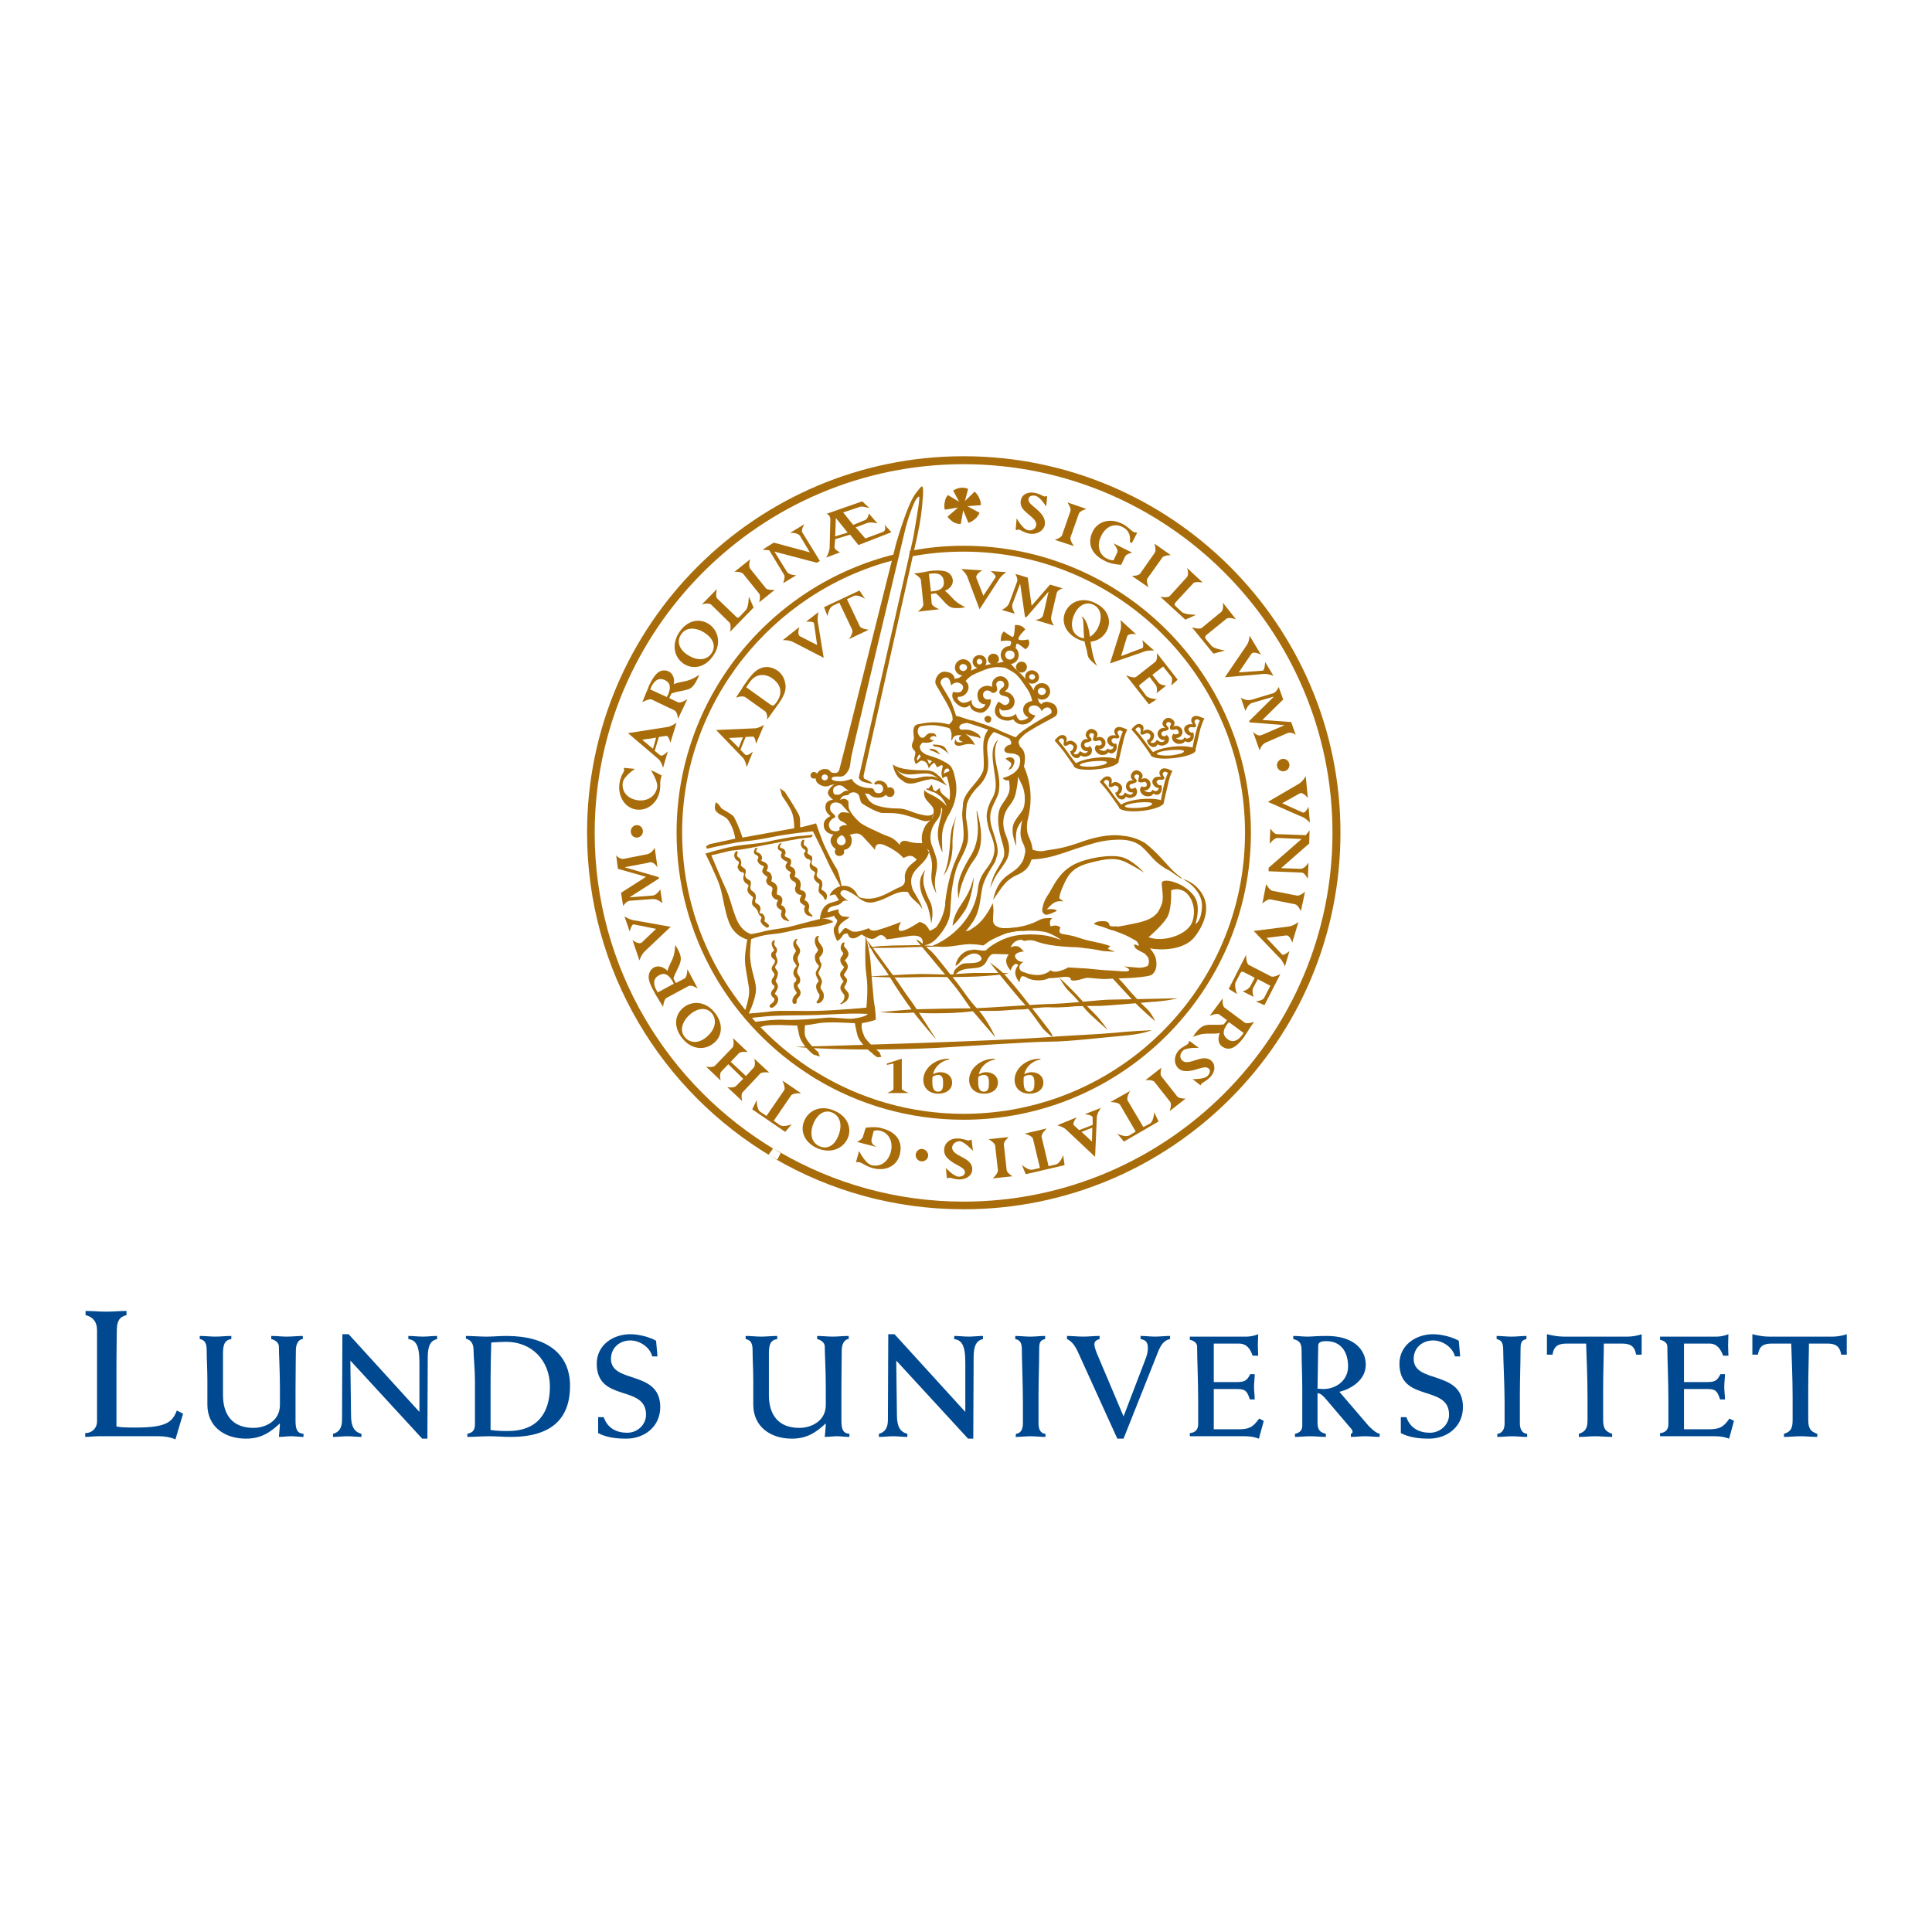 <?xml version="1.0" encoding="utf-8"?>
<!-- Generator: Adobe Illustrator 13.0.0, SVG Export Plug-In . SVG Version: 6.00 Build 14948)  -->
<!DOCTYPE svg PUBLIC "-//W3C//DTD SVG 1.0//EN" "http://www.w3.org/TR/2001/REC-SVG-20010904/DTD/svg10.dtd">
<svg version="1.0" id="Layer_1" xmlns="http://www.w3.org/2000/svg" xmlns:xlink="http://www.w3.org/1999/xlink" x="0px" y="0px"
	 width="192.756px" height="192.756px" viewBox="0 0 192.756 192.756" enable-background="new 0 0 192.756 192.756"
	 xml:space="preserve">
<g>
	<polygon fill-rule="evenodd" clip-rule="evenodd" fill="#FFFFFF" points="0,0 192.756,0 192.756,192.756 0,192.756 0,0 	"/>
	<path fill-rule="evenodd" clip-rule="evenodd" fill="#004990" d="M8.504,142.98c0.692,0,1.177-0.52,1.177-1.143v-9.105
		c0-0.9-0.45-1.35-1.143-1.523v-0.416c0.692,0,1.351,0.07,2.043,0.07s1.385-0.07,2.042-0.07v0.416
		c-0.727,0.174-0.969,0.623-0.969,1.559c0,0.553-0.035,1.695-0.035,3.324v6.23c0.381,0.07,0.727,0.105,1.904,0.105
		c3.116,0,3.67-0.555,4.12-1.697l0.623,0.311l-0.762,2.562c-0.588-0.242-1.142-0.311-1.731-0.311h-5.92
		c-0.45,0-0.9,0.068-1.351,0.068V142.98L8.504,142.98z"/>
	<path fill-rule="evenodd" clip-rule="evenodd" fill="#004990" d="M19.93,133.287c0.519,0,1.039,0.068,1.558,0.068
		c0.52,0,1.073-0.068,1.592-0.068v0.311c-0.657,0.104-0.831,0.52-0.831,1.455c0,1.385,0,2.734,0,4.119
		c0,1.939,0.9,3.289,3.047,3.289c1.143,0,2.631-0.656,2.631-2.285v-1.73c0-1.697-0.104-3.393-0.104-4.119
		c0-0.383-0.416-0.658-0.762-0.729v-0.311c0.52,0,1.039,0.068,1.558,0.068c0.519,0,1.073-0.068,1.593-0.068v0.311
		c-0.485,0.035-0.692,0.59-0.692,1.074c0,0.553-0.035,2.043-0.035,3.947v3.15c0,0.83,0.173,1.246,0.796,1.281v0.311
		c-0.416,0-0.831-0.068-1.247-0.068c-0.381,0-0.796,0.068-1.212,0.068c0.035-0.484,0.104-0.934,0.104-1.35
		c-1.039,0.969-1.939,1.523-3.393,1.523c-2.146,0-3.843-1.213-3.843-3.393v-2.391c0-1.143-0.069-2.146-0.069-3.012
		c0-0.588-0.104-1.039-0.692-1.143V133.287L19.93,133.287z"/>
	<path fill-rule="evenodd" clip-rule="evenodd" fill="#004990" d="M33.225,143.051c0.588-0.139,0.9-0.59,0.9-1.385l0.035-8.553
		h0.624l7.063,7.756v-4.951c0-1.801-0.416-2.217-1.108-2.32v-0.311c0.485,0,0.97,0.068,1.454,0.068c0.45,0,0.97-0.068,1.419-0.068
		v0.311c-0.623,0.139-0.935,0.623-0.935,1.801l-0.035,8.137h-0.52l-7.167-7.791l0.069,5.471c0,1.143,0.346,1.662,1.039,1.836v0.311
		c-0.45,0-0.935-0.068-1.419-0.068s-0.935,0.068-1.419,0.068V143.051L33.225,143.051z"/>
	<path fill-rule="evenodd" clip-rule="evenodd" fill="#004990" d="M46.625,143.051c0.623-0.139,0.761-0.416,0.761-1.039v-4.189
		c0-1.281-0.138-2.389-0.138-3.082c0-0.623-0.208-1.039-0.762-1.178v-0.275c0.692,0,1.35,0.068,2.043,0.068
		c0.658,0,1.315-0.068,2.008-0.068c3.947,0,6.336,1.73,6.336,4.984c0,3.289-1.869,5.09-5.92,5.09c-0.727,0-1.454-0.068-2.146-0.068
		c-0.727,0-1.454,0.068-2.181,0.068V143.051L46.625,143.051z M48.944,142.67c0.657,0.104,1.246,0.104,1.766,0.104
		c2.77,0,4.155-1.662,4.155-4.432c0-2.631-1.835-4.467-4.363-4.467c-0.484,0-0.935,0.035-1.489,0.068
		c-0.034,1.248-0.069,2.424-0.069,3.637V142.67L48.944,142.67z"/>
	<path fill-rule="evenodd" clip-rule="evenodd" fill="#004990" d="M59.677,141.389h0.554c0.381,1.107,1.281,1.557,2.354,1.557
		c1.004,0,1.87-0.795,1.87-1.799c0-3.047-4.917-1.178-4.917-5.09c0-1.869,1.627-2.943,3.358-2.943c0.935,0,2.078,0.346,2.562,0.658
		l0.138,1.559h-0.519c-0.243-0.936-1.247-1.594-2.182-1.594c-1.073,0-1.938,0.727-1.938,1.836c0,2.527,4.917,1.072,4.917,4.812
		c0,1.938-1.558,3.15-3.393,3.15c-0.97,0-1.939-0.104-2.805-0.555V141.389L59.677,141.389z"/>
	<path fill-rule="evenodd" clip-rule="evenodd" fill="#004990" d="M74.392,133.287c0.52,0,1.039,0.068,1.558,0.068
		s1.073-0.068,1.593-0.068v0.311c-0.658,0.104-0.831,0.52-0.831,1.455c0,1.385,0,2.734,0,4.119c0,1.939,0.9,3.289,3.047,3.289
		c1.143,0,2.631-0.656,2.631-2.285v-1.73c0-1.697-0.104-3.393-0.104-4.119c0-0.383-0.416-0.658-0.762-0.729v-0.311
		c0.52,0,1.039,0.068,1.558,0.068c0.52,0,1.073-0.068,1.593-0.068v0.311c-0.484,0.035-0.692,0.59-0.692,1.074
		c0,0.553-0.035,2.043-0.035,3.947v3.15c0,0.83,0.173,1.246,0.796,1.281v0.311c-0.416,0-0.831-0.068-1.247-0.068
		c-0.381,0-0.796,0.068-1.211,0.068c0.034-0.484,0.104-0.934,0.104-1.35c-1.039,0.969-1.939,1.523-3.393,1.523
		c-2.146,0-3.843-1.213-3.843-3.393v-2.391c0-1.143-0.069-2.146-0.069-3.012c0-0.588-0.104-1.039-0.693-1.143V133.287
		L74.392,133.287z"/>
	<path fill-rule="evenodd" clip-rule="evenodd" fill="#004990" d="M87.688,143.051c0.588-0.139,0.9-0.59,0.9-1.385l0.035-8.553
		h0.623l7.063,7.756v-4.951c0-1.801-0.416-2.217-1.108-2.32v-0.311c0.485,0,0.97,0.068,1.454,0.068c0.45,0,0.97-0.068,1.419-0.068
		v0.311c-0.623,0.139-0.935,0.623-0.935,1.801l-0.035,8.137h-0.519l-7.167-7.791l0.069,5.471c0,1.143,0.347,1.662,1.039,1.836v0.311
		c-0.45,0-0.935-0.068-1.42-0.068c-0.484,0-0.935,0.068-1.419,0.068V143.051L87.688,143.051z"/>
	<path fill-rule="evenodd" clip-rule="evenodd" fill="#004990" d="M104.272,133.598c-0.555,0.104-0.589,0.484-0.589,0.971
		c0,1.418-0.069,3.115-0.069,4.639v2.805c0,0.484,0.139,1.004,0.692,1.039v0.311c-0.484,0-0.97-0.068-1.488-0.068
		c-0.485,0-0.97,0.068-1.489,0.068l0.035-0.311c0.45-0.035,0.692-0.416,0.692-1.039v-2.078c0-1.73-0.104-4.258-0.104-5.193
		c0-0.588-0.069-1.039-0.657-1.143v-0.311c0.484,0,0.969,0.068,1.488,0.068c0.485,0,0.97-0.068,1.489-0.068V133.598L104.272,133.598
		z"/>
	<path fill-rule="evenodd" clip-rule="evenodd" fill="#004990" d="M111.474,143.535l-3.981-8.76
		c-0.173-0.346-0.484-0.936-1.039-1.178v-0.311c0.52,0,1.073,0.068,1.627,0.068c0.555,0,1.074-0.068,1.628-0.068v0.311
		c-0.277,0.07-0.52,0.209-0.52,0.52c0,0.139,0.035,0.381,0.242,0.9l2.666,6.301l2.251-5.885c0.139-0.381,0.173-0.729,0.173-0.936
		c0-0.555-0.173-0.797-0.727-0.9v-0.311c0.484,0,0.969,0.068,1.454,0.068c0.484,0,1.004-0.068,1.488-0.068v0.311
		c-0.588,0.104-0.935,0.59-1.212,1.316l-3.428,8.621H111.474L111.474,143.535z"/>
	<path fill-rule="evenodd" clip-rule="evenodd" fill="#004990" d="M118.71,142.98c0.554-0.035,0.831-0.381,0.831-0.865v-2.459
		c0-1.938-0.104-4.016-0.104-5.297c0-0.346-0.277-0.588-0.728-0.691v-0.312h5.679c0.415,0,0.9-0.139,1.143-0.242
		c0,0.381-0.035,0.727-0.035,1.107c0,0.348,0.035,0.693,0.035,1.039h-0.555c-0.242-0.691-0.588-1.211-1.385-1.211h-2.493v3.842
		h2.147c0.865,0,1.143-0.068,1.488-0.795h0.45c0,0.414-0.069,0.83-0.069,1.279c0,0.416,0.069,0.832,0.069,1.248H124.7
		c-0.312-1.004-0.589-1.039-1.454-1.039h-2.147v4.016h2.424c1.073,0,1.454-0.172,2.112-1.072l0.45,0.242l-0.485,1.766
		c-0.449-0.174-0.899-0.242-1.385-0.242h-5.505V142.98L118.71,142.98z"/>
	<path fill-rule="evenodd" clip-rule="evenodd" fill="#004990" d="M129.201,143.051c0.484-0.105,0.727-0.348,0.727-0.832v-3.705
		c0-1.246-0.068-2.492-0.068-3.703c0-0.693-0.104-1.039-0.832-1.213v-0.311c0.485,0,0.936,0.068,1.42,0.068
		c0.416,0,0.866-0.068,1.939-0.068c2.597,0,3.877,1.314,3.877,2.873c0,1.455-1.35,2.389-2.631,2.701l2.908,3.393
		c0.242,0.242,0.727,0.727,1.108,0.797v0.311c-0.485,0-0.97-0.068-1.454-0.068c-0.45,0-0.936,0.068-1.42,0.068v-0.311
		c0.104-0.035,0.139-0.07,0.173-0.174c0-0.139-0.069-0.277-0.242-0.449l-2.389-2.805c-0.208-0.242-0.52-0.623-0.866-0.623v2.838
		c0,0.623,0.069,1.039,0.831,1.213v0.311c-0.519,0-1.039-0.068-1.558-0.068c-0.52,0-1.004,0.068-1.523,0.068V143.051
		L129.201,143.051z M131.451,138.549c0.208,0,0.381,0.035,0.555,0.035c1.35,0,2.492-0.9,2.492-2.25c0-1.352-0.623-2.527-2.181-2.527
		c-0.381,0-0.797,0.068-0.797,0.414L131.451,138.549L131.451,138.549z"/>
	<path fill-rule="evenodd" clip-rule="evenodd" fill="#004990" d="M139.761,141.389h0.555c0.381,1.107,1.28,1.557,2.354,1.557
		c1.004,0,1.904-0.795,1.904-1.799c0-3.047-4.952-1.178-4.952-5.09c0-1.869,1.662-2.943,3.359-2.943
		c0.935,0,2.077,0.346,2.562,0.658l0.139,1.559h-0.52c-0.242-0.936-1.246-1.594-2.181-1.594c-1.073,0-1.939,0.727-1.939,1.836
		c0,2.527,4.917,1.072,4.917,4.812c0,1.938-1.559,3.15-3.394,3.15c-0.935,0-1.938-0.104-2.805-0.555V141.389L139.761,141.389z"/>
	<path fill-rule="evenodd" clip-rule="evenodd" fill="#004990" d="M152.295,133.598c-0.555,0.104-0.589,0.484-0.589,0.971
		c0,1.418-0.069,3.115-0.069,4.639v2.805c0,0.484,0.174,1.004,0.728,1.039v0.311c-0.52,0-1.004-0.068-1.489-0.068
		c-0.52,0-1.004,0.068-1.488,0.068v-0.311c0.449-0.035,0.727-0.416,0.727-1.039v-2.078c0-1.73-0.139-4.258-0.139-5.193
		c0-0.588-0.068-1.039-0.657-1.143v-0.311c0.484,0,0.969,0.068,1.488,0.068c0.484,0,1.005-0.068,1.489-0.068V133.598
		L152.295,133.598z"/>
	<path fill-rule="evenodd" clip-rule="evenodd" fill="#004990" d="M163.79,135.156h-0.555c-0.139-0.865-0.588-1.107-1.419-1.107
		h-1.801c0,1.246-0.069,2.838-0.069,4.57v3.047c0,0.9,0.277,1.176,0.9,1.385v0.311c-0.554,0-1.108-0.068-1.662-0.068
		s-1.107,0.068-1.662,0.068v-0.311c0.658-0.209,0.866-0.555,0.866-1.385v-2.252c0-2.076-0.104-4.119-0.139-5.365h-1.939
		c-0.83,0-1.28,0.242-1.419,1.107h-0.554v-2.043c0.554,0.139,1.143,0.242,1.696,0.242h6.371c0.415,0,1.038-0.104,1.385-0.242
		V135.156L163.79,135.156z"/>
	<path fill-rule="evenodd" clip-rule="evenodd" fill="#004990" d="M165.625,142.98c0.554-0.035,0.83-0.381,0.83-0.865v-2.459
		c0-1.938-0.104-4.016-0.104-5.297c0-0.346-0.276-0.588-0.727-0.691v-0.312h5.678c0.416,0,0.9-0.139,1.143-0.242
		c0,0.381-0.034,0.727-0.034,1.107c0,0.348,0.034,0.693,0.034,1.039h-0.52c-0.276-0.691-0.623-1.211-1.385-1.211h-2.527v3.842h2.182
		c0.83,0,1.107-0.068,1.454-0.795h0.45c0,0.414-0.069,0.83-0.069,1.279c0,0.416,0.069,0.832,0.069,1.248h-0.485
		c-0.312-1.004-0.589-1.039-1.419-1.039h-2.182v4.016h2.424c1.073,0,1.488-0.172,2.112-1.072l0.449,0.242l-0.484,1.766
		c-0.45-0.174-0.9-0.242-1.385-0.242h-5.505V142.98L165.625,142.98z"/>
	<path fill-rule="evenodd" clip-rule="evenodd" fill="#004990" d="M184.252,135.156h-0.554c-0.139-0.865-0.589-1.107-1.385-1.107
		h-1.836c0,1.246-0.068,2.838-0.068,4.57v3.047c0,0.9,0.276,1.176,0.9,1.385v0.311c-0.555,0-1.108-0.068-1.662-0.068
		s-1.074,0.068-1.662,0.068v-0.311c0.692-0.209,0.865-0.555,0.865-1.385v-2.252c0-2.076-0.104-4.119-0.139-5.365h-1.938
		c-0.831,0-1.246,0.242-1.385,1.107h-0.554v-2.043c0.554,0.139,1.107,0.242,1.661,0.242h6.371c0.415,0,1.039-0.104,1.385-0.242
		V135.156L184.252,135.156z"/>
	<path fill-rule="evenodd" clip-rule="evenodd" fill="#A86D0A" d="M89.973,105.623v3.012c0,0.139,0.692,0.416,0.692,0.416h-2.146
		c0,0,0.623-0.277,0.623-0.381v-2.562l-0.658,0.139v-0.139L89.973,105.623L89.973,105.623z"/>
	<path fill-rule="evenodd" clip-rule="evenodd" fill="#A86D0A" d="M103.822,105.691c-0.97,0.209-1.489,0.832-1.628,1.488
		c0.243-0.137,0.485-0.207,0.728-0.207c0.692,0,1.177,0.416,1.177,1.039c0,0.658-0.554,1.107-1.385,1.107
		c-0.899,0-1.488-0.555-1.488-1.385c0-1.039,1.038-2.111,2.562-2.111L103.822,105.691L103.822,105.691z M102.714,107.25
		c-0.276,0-0.45,0.104-0.554,0.172c-0.034,0.07-0.034,0.244-0.034,0.52c0,0.348,0.034,0.971,0.554,0.971s0.52-0.484,0.52-0.865
		C103.199,107.734,103.199,107.25,102.714,107.25L102.714,107.25z"/>
	<path fill-rule="evenodd" clip-rule="evenodd" fill="#A86D0A" d="M99.286,105.691c-0.969,0.209-1.488,0.832-1.627,1.488
		c0.242-0.137,0.484-0.207,0.727-0.207c0.692,0,1.178,0.416,1.178,1.039c0,0.658-0.554,1.107-1.385,1.107
		c-0.9,0-1.489-0.555-1.489-1.385c0-1.039,1.039-2.111,2.562-2.111L99.286,105.691L99.286,105.691z M98.179,107.25
		c-0.277,0-0.45,0.104-0.554,0.172c-0.035,0.07-0.035,0.244-0.035,0.52c0,0.348,0.035,0.971,0.554,0.971
		c0.52,0,0.52-0.484,0.52-0.865C98.663,107.734,98.663,107.25,98.179,107.25L98.179,107.25z"/>
	<path fill-rule="evenodd" clip-rule="evenodd" fill="#A86D0A" d="M94.716,105.691c-0.969,0.209-1.488,0.832-1.627,1.488
		c0.242-0.137,0.484-0.207,0.727-0.207c0.692,0,1.177,0.416,1.177,1.039c0,0.658-0.554,1.107-1.385,1.107
		c-0.9,0-1.489-0.555-1.489-1.385c0-1.039,1.039-2.111,2.562-2.111L94.716,105.691L94.716,105.691z M93.608,107.25
		c-0.277,0-0.45,0.104-0.554,0.172c-0.035,0.07-0.035,0.244-0.035,0.52c0,0.348,0.035,0.971,0.554,0.971
		c0.52,0,0.52-0.484,0.52-0.865C94.093,107.734,94.093,107.25,93.608,107.25L93.608,107.25z"/>
	<path fill-rule="evenodd" clip-rule="evenodd" fill="#A86D0A" d="M64.94,76.851c0.312,0.104,0.762,0.346,1.073,0.519
		c-0.035,0.104-0.069,0.243-0.104,0.381c-0.069,0.277,0,0.624-0.069,1.074c-0.208,1.281-1.247,2.112-2.389,1.939
		c-1.143-0.173-1.87-1.385-1.627-2.701c0.104-0.658,0.416-1.039,0.45-1.177c0-0.035-0.034-0.277-0.034-0.277l1.107,0.104
		c0,0-1.107,0.727-1.211,1.351c-0.139,0.865,0.415,1.592,1.419,1.766c1.004,0.173,1.87-0.381,2.008-1.281
		C65.667,77.958,64.94,76.851,64.94,76.851L64.94,76.851z"/>
	<path fill-rule="evenodd" clip-rule="evenodd" fill="#A86D0A" d="M75.188,60.612l-2.354,2.424c0,0,0.173-0.727-0.069-0.935
		l-1.8-1.766C70.688,60.093,70.03,60.3,70.03,60.3l1.489-1.523c0,0-0.173,0.728,0.035,0.935l1.87,1.8
		c0.173,0.173,0.242,0.139,0.416-0.035l0.554-0.588c0.312-0.277,0.312-1.385,0.312-1.385L75.188,60.612L75.188,60.612z"/>
	<path fill-rule="evenodd" clip-rule="evenodd" fill="#A86D0A" d="M73.284,57.046l1.558-1.246c0,0-0.208,0.658,0,0.935l1.558,1.939
		c0.173,0.242,0.9,0.173,0.9,0.173l-1.558,1.247c0,0,0.173-0.658,0-0.866l-1.593-1.973C73.942,57.011,73.284,57.046,73.284,57.046
		L73.284,57.046z"/>
	<path fill-rule="evenodd" clip-rule="evenodd" fill="#A86D0A" d="M78.512,57.046c0.208,0.346,0.935,0.346,0.935,0.346l-1.316,0.796
		c0,0,0.243-0.623,0.104-0.831l-1.489-2.458c-0.173,0-0.658-0.069-0.658-0.069l1.108-0.692l3.601,0.969l-0.969-1.627
		c-0.243-0.381-1.004-0.312-1.004-0.312l1.42-0.866c0,0-0.346,0.589-0.208,0.796l1.766,2.874l-0.312,0.173l-4.224-1.108
		L78.512,57.046L78.512,57.046z"/>
	<path fill-rule="evenodd" clip-rule="evenodd" fill="#A86D0A" d="M101.433,51.714c0,0,0.589,1.073,1.108,1.177
		c0.381,0.104,0.762-0.104,0.831-0.45c0.208-0.9-1.801-1.315-1.523-2.527c0.104-0.588,0.727-0.9,1.454-0.727
		c0.484,0.104,0.796,0.346,0.9,0.346c0.034,0,0.069,0,0.139-0.035l0.139,0.035l-0.104,1.004c0,0-0.589-0.969-1.073-1.073
		c-0.347-0.069-0.623,0.035-0.692,0.277c-0.104,0.589,0.9,0.9,1.42,1.731c0.207,0.312,0.242,0.588,0.207,0.9
		c-0.139,0.624-0.831,1.004-1.558,0.866c-0.52-0.104-0.9-0.381-1.039-0.416c-0.034,0-0.104,0-0.139,0.069l-0.173-0.035
		L101.433,51.714L101.433,51.714z"/>
	<path fill-rule="evenodd" clip-rule="evenodd" fill="#A86D0A" d="M106.488,50.121l1.904,0.658c0,0-0.658,0.173-0.762,0.485
		l-0.831,2.354c-0.069,0.312,0.346,0.866,0.346,0.866l-1.904-0.623c0,0,0.658-0.208,0.728-0.485l0.831-2.389
		C106.903,50.675,106.488,50.121,106.488,50.121L106.488,50.121z"/>
	<path fill-rule="evenodd" clip-rule="evenodd" fill="#A86D0A" d="M112.271,55.488l-0.416,0.866
		c-0.52-0.035-1.177-0.139-1.662-0.416c-1.419-0.692-1.696-1.835-1.177-2.908c0.52-1.039,1.766-1.385,2.978-0.762
		c0.554,0.277,0.9,0.727,1.107,0.796c0.07,0.07,0.139,0.07,0.208,0.035l0.139,0.07l-0.52,1.004l-0.207-0.104
		c0.104-0.658-0.139-1.212-0.728-1.489c-0.797-0.416-1.662-0.069-2.112,0.866c-0.484,0.9-0.242,1.904,0.554,2.285
		c0.208,0.104,0.45,0.173,0.658,0.173l0.381-0.796c0.139-0.277-0.381-0.9-0.381-0.9l1.87,0.935
		C112.963,55.142,112.408,55.246,112.271,55.488L112.271,55.488z"/>
	<path fill-rule="evenodd" clip-rule="evenodd" fill="#A86D0A" d="M115.179,54.241l1.627,1.143c0,0-0.692,0-0.865,0.277
		l-1.454,2.042c-0.174,0.242,0.104,0.9,0.104,0.9l-1.662-1.143c0,0,0.692,0,0.831-0.243l1.454-2.077
		C115.387,54.899,115.179,54.241,115.179,54.241L115.179,54.241z"/>
	<path fill-rule="evenodd" clip-rule="evenodd" fill="#A86D0A" d="M121.064,65.217l-2.146-2.631c0,0,0.727,0.242,0.969,0.069
		l1.939-1.593c0.312-0.242,0.173-0.935,0.173-0.935l1.316,1.662c0,0-0.692-0.242-0.936-0.069l-2.008,1.627
		c-0.173,0.173-0.173,0.243-0.035,0.45l0.52,0.623c0.242,0.312,1.351,0.485,1.351,0.485L121.064,65.217L121.064,65.217z"/>
	<path fill-rule="evenodd" clip-rule="evenodd" fill="#A86D0A" d="M118.26,61.824l-2.493-2.286c0,0,0.728,0.139,0.936-0.069
		l1.696-1.87c0.277-0.277,0.034-0.935,0.034-0.935l1.559,1.454c0,0-0.728-0.138-0.935,0.069l-1.766,1.904
		c-0.139,0.173-0.139,0.277,0.034,0.416l0.589,0.554c0.312,0.277,1.419,0.277,1.419,0.277L118.26,61.824L118.26,61.824z"/>
	<path fill-rule="evenodd" clip-rule="evenodd" fill="#A86D0A" d="M124.354,64.42c0.312-0.415,0.312-1.004,0.312-1.004l1.143,1.904
		c0,0-0.762-0.416-0.969-0.069l-1.247,1.834l2.39-0.173c0.207-0.035,0.242-0.866,0.242-0.866l0.831,1.385
		c0,0-0.624-0.277-1.178-0.173l-3.67,0.312L124.354,64.42L124.354,64.42z"/>
	<path fill-rule="evenodd" clip-rule="evenodd" fill="#A86D0A" d="M127.055,69.545V69.51l-2.147,0.623
		c-0.415,0.139-0.657,0.796-0.657,0.796l-0.45-1.315c0,0,0.52,0.346,1.039,0.208l2.181-0.658c0.312-0.069,0.554-0.623,0.554-0.623
		l0.45,1.246l-2.077,2.043l2.874,0.208l0.45,1.281c0,0-0.416-0.346-0.831-0.173l-2.146,0.935c-0.485,0.208-0.624,0.796-0.624,0.796
		l-0.657-1.87c0,0,0.415,0.485,0.796,0.346c0.104-0.035,0.208-0.069,0.277-0.104l2.077-0.9l0,0l-3.497-0.277l-0.034-0.138
		L127.055,69.545L127.055,69.545z"/>
	<path fill-rule="evenodd" clip-rule="evenodd" fill="#A86D0A" d="M127.47,83.602c-0.381,0-0.797,0.588-0.797,0.588l0.07-1.523
		c0,0,0.38,0.554,0.623,0.554l2.908,0.104c0.104-0.104,0.381-0.484,0.381-0.484l-0.035,1.315l-2.804,2.458l1.904,0.069
		c0.449,0.035,0.831-0.623,0.831-0.623l-0.069,1.627c0,0-0.312-0.588-0.555-0.623l-3.358-0.139V86.58l3.29-2.874L127.47,83.602
		L127.47,83.602z"/>
	<path fill-rule="evenodd" clip-rule="evenodd" fill="#A86D0A" d="M130.205,88.969l-0.416,1.939c0,0-0.276-0.624-0.588-0.693
		l-2.458-0.484c-0.277-0.069-0.797,0.416-0.797,0.416l0.381-1.939c0,0,0.312,0.588,0.589,0.658l2.458,0.484
		C129.686,89.419,130.205,88.969,130.205,88.969L130.205,88.969z"/>
	<path fill-rule="evenodd" clip-rule="evenodd" fill="#A86D0A" d="M126.119,99.562l0.624-1.211l-1.247-0.658l-0.484,0.9
		c-0.139,0.312,0.069,0.865,0.069,0.865l-1.108-0.553c0,0,0.555-0.104,0.797-0.555l0.415-0.797l-1.004-0.52
		c-0.242-0.138-0.347-0.103-0.416,0.035l-0.484,0.936c-0.173,0.381,0.139,1.176,0.139,1.176l-0.831-0.518l1.731-3.394
		c0,0,0,0.866,0.276,1.004l2.216,1.142c0.312,0.139,0.936-0.242,0.936-0.242l-1.593,3.117l-0.865-0.381
		C125.289,99.91,125.981,99.84,126.119,99.562L126.119,99.562z"/>
	<path fill-rule="evenodd" clip-rule="evenodd" fill="#A86D0A" d="M119.61,104.549c0,0-1.246-0.068-1.593,0.277
		c-0.312,0.312-0.347,0.727-0.069,0.969c0.658,0.658,2.043-0.795,2.943,0.07c0.415,0.416,0.346,1.107-0.173,1.627
		c-0.347,0.346-0.728,0.52-0.797,0.588c-0.035,0-0.139,0.209-0.139,0.209l-0.796-0.623c0,0,1.143,0.033,1.488-0.312
		c0.243-0.242,0.312-0.555,0.139-0.727c-0.415-0.416-1.246,0.242-2.25,0.242c-0.347,0-0.624-0.104-0.831-0.312
		c-0.45-0.484-0.416-1.246,0.104-1.801c0.381-0.346,0.831-0.518,0.9-0.623c0.034-0.033,0.069-0.068,0.034-0.137l0.104-0.139
		L119.61,104.549L119.61,104.549z"/>
	<path fill-rule="evenodd" clip-rule="evenodd" fill="#A86D0A" d="M118.295,109.604l-1.593,1.246c0,0,0.242-0.691,0.034-0.934
		l-1.558-1.975c-0.174-0.242-0.9-0.172-0.9-0.172l1.593-1.246c0,0-0.173,0.656,0,0.865l1.558,1.973
		C117.603,109.639,118.295,109.604,118.295,109.604L118.295,109.604z"/>
	<path fill-rule="evenodd" clip-rule="evenodd" fill="#A86D0A" d="M101.018,117.359l-1.974,0.207c0,0,0.52-0.449,0.52-0.795
		l-0.277-2.459c-0.034-0.311-0.657-0.658-0.657-0.658l2.008-0.207c0,0-0.52,0.449-0.484,0.727l0.276,2.527
		C100.429,117.014,101.018,117.359,101.018,117.359L101.018,117.359z"/>
	<path fill-rule="evenodd" clip-rule="evenodd" fill="#A86D0A" d="M97.07,114.832c0,0-0.831-0.936-1.315-0.969
		c-0.416,0-0.727,0.277-0.762,0.623c0,0.934,2.043,0.934,2.008,2.182c0,0.588-0.554,1.004-1.281,1.004
		c-0.485,0-0.866-0.174-0.97-0.174c-0.035,0-0.277,0.068-0.277,0.068l-0.104-1.037c0,0,0.796,0.865,1.281,0.865
		c0.346,0,0.624-0.174,0.624-0.416c0-0.588-1.039-0.691-1.731-1.42c-0.277-0.275-0.346-0.52-0.346-0.83
		c0-0.658,0.588-1.178,1.351-1.143c0.484,0,0.969,0.207,1.073,0.207c0.069,0,0.312-0.104,0.312-0.104L97.07,114.832L97.07,114.832z"
		/>
	<path fill-rule="evenodd" clip-rule="evenodd" fill="#A86D0A" d="M86.095,113.412l0.277-0.9c0.485-0.068,1.142-0.104,1.662,0.07
		c1.558,0.414,2.043,1.453,1.731,2.631c-0.277,1.107-1.419,1.697-2.735,1.316c-0.623-0.174-1.039-0.52-1.247-0.555
		c-0.104-0.035-0.381-0.035-0.381-0.035l0.312-1.107c0,0,0.589,1.246,1.247,1.42c0.866,0.207,1.627-0.312,1.904-1.281
		c0.277-1.004-0.139-1.904-1.004-2.146c-0.208-0.07-0.485-0.07-0.692,0l-0.208,0.83c-0.139,0.555,0.554,0.797,0.554,0.797
		l-2.008-0.52C85.506,113.932,86.025,113.689,86.095,113.412L86.095,113.412z"/>
	<path fill-rule="evenodd" clip-rule="evenodd" fill="#A86D0A" d="M73.7,105.104l-0.796,0.83l1.523,1.42l0.762-0.83
		c0.242-0.242,0.069-0.9,0.069-0.9l1.489,1.385c0,0-0.692-0.104-0.9,0.104l-1.731,1.836c-0.242,0.207-0.069,0.898-0.069,0.898
		l-1.489-1.385c0,0,0.658,0.139,0.9-0.139l0.692-0.691l-1.489-1.455l-0.692,0.729c-0.243,0.242-0.069,0.9-0.069,0.9l-1.454-1.387
		c0,0,0.658,0.139,0.9-0.104l1.731-1.801c0.208-0.242,0.07-0.934,0.07-0.934l1.454,1.385C74.6,104.965,73.908,104.861,73.7,105.104
		L73.7,105.104z"/>
	<path fill-rule="evenodd" clip-rule="evenodd" fill="#A86D0A" d="M62.863,89.488v0.035l2.25-0.173
		c0.416-0.034,0.762-0.623,0.762-0.623l0.208,1.385c0,0-0.45-0.45-0.97-0.416l-2.285,0.173c-0.346,0.034-0.658,0.519-0.658,0.519
		l-0.208-1.316l2.493-1.592l-2.805-0.797l-0.173-1.35c0,0,0.347,0.45,0.796,0.346l2.285-0.45c0.52-0.104,0.762-0.657,0.762-0.657
		l0.277,1.973c0,0-0.312-0.554-0.727-0.519c-0.104,0.035-0.208,0.035-0.277,0.069l-2.216,0.416v0.035l3.358,0.97v0.138
		L62.863,89.488L62.863,89.488z"/>
	<path fill-rule="evenodd" clip-rule="evenodd" fill="#A86D0A" d="M129.582,78.201c0.415-0.242,0.692-0.762,0.692-0.762l0.208,2.181
		c0,0-0.485-0.658-0.831-0.45l-1.731,0.97l2.077,0.935c0.242,0.069,0.555-0.588,0.555-0.588l0.138,1.593c0,0-0.45-0.52-0.969-0.658
		l-3.221-1.419L129.582,78.201L129.582,78.201z"/>
	<path fill-rule="evenodd" clip-rule="evenodd" fill="#A86D0A" d="M128.612,92.431c0.485-0.069,0.935-0.45,0.935-0.45l-0.623,2.077
		c0,0-0.208-0.796-0.623-0.727l-1.939,0.243l1.559,1.662c0.173,0.139,0.728-0.346,0.728-0.346l-0.45,1.523
		c0,0-0.243-0.623-0.658-0.969l-2.458-2.562L128.612,92.431L128.612,92.431z"/>
	<path fill-rule="evenodd" clip-rule="evenodd" fill="#A86D0A" d="M64.317,94.924c-0.346,0.346-0.52,0.9-0.52,0.9l-0.692-2.042
		c0,0,0.624,0.52,0.935,0.242l1.419-1.35l-2.25-0.45c-0.208,0-0.381,0.727-0.381,0.727l-0.52-1.523c0,0,0.554,0.381,1.108,0.416
		l3.497,0.623L64.317,94.924L64.317,94.924z"/>
	<path fill-rule="evenodd" clip-rule="evenodd" fill="#A86D0A" d="M78.235,108.773c0.173-0.242-0.173-0.969-0.173-0.969l1.87,1.279
		c0,0-0.796-0.068-1.004,0.209l-1.731,2.527l0.588,0.416c0.416,0.275,1.212-0.07,1.212-0.07l-0.658,0.762l-3.289-2.25l0.45-0.936
		c0,0-0.035,0.9,0.346,1.178l0.624,0.416L78.235,108.773L78.235,108.773z"/>
	<path fill-rule="evenodd" clip-rule="evenodd" fill="#A86D0A" d="M103.061,113.621c-0.069-0.312-0.831-0.52-0.831-0.52l2.216-0.52
		c0,0-0.589,0.52-0.52,0.865l0.692,2.908l0.728-0.172c0.45-0.105,0.727-0.936,0.727-0.936l0.139,1.004l-3.878,0.9l-0.381-0.936
		c0,0,0.623,0.59,1.073,0.484l0.728-0.172L103.061,113.621L103.061,113.621z"/>
	<path fill-rule="evenodd" clip-rule="evenodd" fill="#A86D0A" d="M111.751,110.227c-0.173-0.275-0.97-0.275-0.97-0.275l1.974-1.109
		c0,0-0.415,0.658-0.242,0.971l1.558,2.631l0.658-0.346c0.415-0.277,0.415-1.143,0.415-1.143l0.45,0.934l-3.462,2.008l-0.658-0.795
		c0,0,0.797,0.414,1.212,0.172l0.623-0.381L111.751,110.227L111.751,110.227z"/>
	<path fill-rule="evenodd" clip-rule="evenodd" fill="#A86D0A" d="M127.4,76.331c0-0.346,0.312-0.623,0.623-0.623
		c0.347,0,0.624,0.277,0.624,0.623s-0.277,0.623-0.624,0.623C127.678,76.954,127.4,76.677,127.4,76.331L127.4,76.331z"/>
	<path fill-rule="evenodd" clip-rule="evenodd" fill="#A86D0A" d="M91.357,115.248c0-0.346,0.277-0.623,0.624-0.623
		c0.346,0.033,0.623,0.311,0.623,0.658c0,0.311-0.277,0.588-0.623,0.588S91.357,115.594,91.357,115.248L91.357,115.248z"/>
	<path fill-rule="evenodd" clip-rule="evenodd" fill="#A86D0A" d="M62.932,82.944c0-0.347,0.277-0.624,0.624-0.624
		c0.312,0,0.588,0.277,0.588,0.624c0,0.346-0.277,0.623-0.623,0.623S62.932,83.291,62.932,82.944L62.932,82.944z"/>
	<path fill-rule="evenodd" clip-rule="evenodd" fill="#A86D0A" d="M68.472,65.252c-0.762-0.554-0.97-1.351-0.485-2.008
		c0.554-0.762,1.593-0.624,2.423-0.035c0.728,0.519,1.074,1.281,0.555,2.008C70.445,65.944,69.441,65.944,68.472,65.252
		L68.472,65.252z M68.16,66.187c0.866,0.623,2.112,0.485,2.943-0.692c0.9-1.212,0.588-2.528-0.312-3.185
		c-0.97-0.693-2.181-0.416-2.943,0.657C67.017,64.109,67.156,65.459,68.16,66.187L68.16,66.187z"/>
	<path fill-rule="evenodd" clip-rule="evenodd" fill="#A86D0A" d="M84.571,53.134l-1.246,0.38l0.069-1.835L84.571,53.134
		L84.571,53.134z M85.368,52.614l1.108-0.416c0.45-0.173,1.073,0.035,1.073,0.035l-0.865-1.004c0,0-0.069,0.554-0.381,0.658
		l-1.177,0.484l-1.004-1.246l1.662-0.554c0.277-0.104,0.97,0.138,0.97,0.138l-0.728-0.692l-3.566,1.247c0,0,0.45,0.104,0.381,0.727
		l-0.069,2.666c-0.035,0.485-0.346,0.97-0.346,0.97l1.385-0.52c0,0-0.588-0.242-0.554-0.554l0.069-0.761l1.489-0.45l0.831,1.039
		l3.289-1.281l-0.693-0.762c0,0,0.243,0.554-0.138,0.727l-1.766,0.658L85.368,52.614L85.368,52.614z"/>
	<path fill-rule="evenodd" clip-rule="evenodd" fill="#A86D0A" d="M67.641,70.064c0.277,0.138,0.935-0.312,0.935-0.312l-0.935,1.974
		c0,0-0.035-0.727-0.381-0.865l-2.25-1.074c-0.277-0.104-0.935,0.277-0.935,0.277c0.139-0.277,0.208-0.52,0.312-0.762
		c0.139-0.312,0.312-0.727,0.381-0.935c0.416-0.831,0.727-1.247,1.143-1.419c0.277-0.104,0.554-0.069,0.796,0.035
		c0.415,0.208,0.623,0.692,0.519,1.281c0.485-0.242,1.039-0.208,1.627-0.45c0.346-0.104,0.9-0.485,0.9-0.485
		c-0.035,0.139-0.07,0.173-0.139,0.346c-0.346,0.727-0.588,0.97-0.97,1.108c-0.416,0.139-1.177,0.208-1.662,0.416l-0.208,0.45
		L67.641,70.064L67.641,70.064z M66.533,69.545l0.104-0.208c0.312-0.692,0.277-1.212-0.312-1.489
		c-0.624-0.277-1.039,0.069-1.316,0.624l-0.139,0.312L66.533,69.545L66.533,69.545z"/>
	<path fill-rule="evenodd" clip-rule="evenodd" fill="#A86D0A" d="M65.321,74.912l0.554,0.45c0.242,0.173,0.762-0.416,0.762-0.416
		l-0.485,1.662c0,0-0.173-0.658-0.485-0.9l-3.012-2.562l3.982-0.623c0.38-0.069,0.865-0.416,0.865-0.416l-0.623,2.008
		c0,0-0.139-0.762-0.45-0.692l-0.692,0.104L65.321,74.912L65.321,74.912z M64.074,73.804l1.074,0.9l0.312-1.108L64.074,73.804
		L64.074,73.804z"/>
	<path fill-rule="evenodd" clip-rule="evenodd" fill="#A86D0A" d="M68.299,97.625c0.277-0.139,0.277-0.936,0.277-0.936l1.039,1.939
		c0,0-0.588-0.416-0.935-0.242l-2.181,1.176c-0.277,0.139-0.346,0.9-0.346,0.9c-0.173-0.277-0.277-0.484-0.416-0.691
		c-0.208-0.312-0.416-0.693-0.52-0.9c-0.45-0.797-0.588-1.316-0.45-1.731c0.069-0.277,0.242-0.484,0.484-0.623
		c0.416-0.208,0.935-0.069,1.351,0.346c0.104-0.52,0.45-0.935,0.623-1.558c0.104-0.346,0.139-1.004,0.139-1.004
		c0.104,0.104,0.104,0.173,0.208,0.312c0.381,0.692,0.416,1.039,0.277,1.454c-0.104,0.416-0.52,1.039-0.658,1.559l0.243,0.449
		L68.299,97.625L68.299,97.625z M67.225,98.145l-0.104-0.209c-0.381-0.657-0.796-0.969-1.385-0.623
		c-0.588,0.312-0.554,0.865-0.277,1.42l0.173,0.277L67.225,98.145L67.225,98.145z"/>
	<path fill-rule="evenodd" clip-rule="evenodd" fill="#A86D0A" d="M67.987,103.477c-0.796-1.074-0.692-2.285,0.277-3.014
		c0.9-0.656,2.216-0.553,3.116,0.658c0.866,1.143,0.624,2.389-0.242,3.012C70.133,104.895,68.818,104.619,67.987,103.477
		L67.987,103.477z M71.068,101.156c-0.52-0.693-1.385-0.588-2.077-0.07c-0.797,0.625-1.281,1.594-0.692,2.355
		c0.484,0.623,1.281,0.691,2.042,0.139C71.311,102.852,71.587,101.883,71.068,101.156L71.068,101.156z"/>
	<path fill-rule="evenodd" clip-rule="evenodd" fill="#A86D0A" d="M81.455,114.521c-1.177-0.555-1.696-1.697-1.177-2.771
		c0.45-1.004,1.662-1.557,3.047-0.9c1.315,0.59,1.662,1.801,1.246,2.736C84.018,114.729,82.736,115.109,81.455,114.521
		L81.455,114.521z M83.083,111.023c-0.796-0.381-1.489,0.139-1.87,0.936c-0.416,0.9-0.381,1.973,0.52,2.389
		c0.727,0.346,1.454,0,1.835-0.865C84.087,112.375,83.879,111.404,83.083,111.023L83.083,111.023z"/>
	<path fill-rule="evenodd" clip-rule="evenodd" fill="#A86D0A" d="M121.653,101.225c-0.242-0.207-0.97,0.139-0.97,0.139l1.315-1.766
		c0,0-0.104,0.693,0.174,0.936l2.008,1.488c0.242,0.174,0.935-0.068,0.935-0.068c-0.173,0.242-0.312,0.449-0.45,0.656
		c-0.173,0.312-0.45,0.693-0.554,0.867c-0.554,0.727-0.97,1.072-1.42,1.143c-0.276,0.033-0.519-0.035-0.762-0.209
		c-0.381-0.277-0.45-0.762-0.242-1.35c-0.52,0.139-1.038,0-1.696,0.104c-0.347,0.035-0.97,0.277-0.97,0.277
		c0.069-0.104,0.104-0.139,0.208-0.312c0.484-0.623,0.762-0.795,1.178-0.865c0.449-0.068,1.177,0.035,1.696-0.068l0.312-0.416
		L121.653,101.225L121.653,101.225z M122.623,101.986l-0.174,0.174c-0.45,0.623-0.52,1.107,0.035,1.523
		c0.519,0.381,1.004,0.139,1.385-0.346l0.208-0.277L122.623,101.986L122.623,101.986z"/>
	<path fill-rule="evenodd" clip-rule="evenodd" fill="#A86D0A" d="M109.016,112.236v-0.729c0-0.277-0.797-0.346-0.797-0.346
		l1.628-0.623c0,0-0.416,0.52-0.416,0.936l-0.173,3.945l-2.908-2.734c-0.312-0.277-0.865-0.416-0.865-0.416l1.938-0.795
		c0,0-0.484,0.588-0.277,0.795l0.52,0.484L109.016,112.236L109.016,112.236z M108.946,113.896l0.034-1.385l-1.073,0.416
		L108.946,113.896L108.946,113.896z"/>
	<path fill-rule="evenodd" clip-rule="evenodd" fill="#A86D0A" d="M96.517,57.565c-0.173-0.45-0.623-0.796-0.623-0.796l2.112,0.138
		c0,0-0.728,0.381-0.589,0.762l0.693,1.766l1.212-1.835c0.104-0.208-0.485-0.624-0.485-0.624l1.559,0.104
		c0,0-0.555,0.381-0.797,0.831l-1.869,2.874L96.517,57.565L96.517,57.565z"/>
	<path fill-rule="evenodd" clip-rule="evenodd" fill="#A86D0A" d="M79.101,64.04c-0.45-0.208-1.004-0.173-1.004-0.173l1.662-1.315
		c0,0-0.277,0.762,0.069,0.935l1.696,0.866l-0.312-2.181c-0.069-0.208-0.796-0.139-0.796-0.139l1.247-0.97
		c0,0-0.173,0.658-0.035,1.177l0.554,3.393L79.101,64.04L79.101,64.04z"/>
	<path fill-rule="evenodd" clip-rule="evenodd" fill="#A86D0A" d="M111.785,62.897c0.139-0.485,0-1.039,0-1.039l1.559,1.419
		c0,0-0.797-0.139-0.9,0.242l-0.589,1.939l2.112-0.796c0.208-0.104,0-0.796,0-0.796l1.177,1.039c0,0-0.692-0.069-1.177,0.173
		l-3.22,1.108L111.785,62.897L111.785,62.897z"/>
	<path fill-rule="evenodd" clip-rule="evenodd" fill="#A86D0A" d="M85.783,62.482c0.139,0.277,0.9,0.346,0.9,0.346l-1.974,0.935
		c0,0,0.45-0.624,0.312-0.935l-1.281-2.701l-0.658,0.312c-0.416,0.208-0.519,1.039-0.519,1.039l-0.347-0.9l3.532-1.662l0.554,0.831
		c0,0-0.728-0.485-1.143-0.277l-0.658,0.312L85.783,62.482L85.783,62.482z"/>
	<path fill-rule="evenodd" clip-rule="evenodd" fill="#A86D0A" d="M101.779,58.223L101.779,58.223l-0.762,2.043
		c-0.139,0.381,0.242,0.969,0.242,0.969l-1.315-0.381c0,0,0.589-0.243,0.762-0.727l0.762-2.078c0.139-0.277-0.173-0.796-0.173-0.796
		l1.246,0.38l0.381,2.805l1.835-2.112l1.281,0.381c0,0-0.554,0.104-0.624,0.519l-0.519,2.216c-0.139,0.52,0.276,0.97,0.276,0.97
		l-1.869-0.554c0,0,0.623-0.07,0.762-0.45c0-0.104,0.034-0.173,0.069-0.277l0.484-2.112l0,0l-2.216,2.562l-0.139-0.035
		L101.779,58.223L101.779,58.223z"/>
	<path fill-rule="evenodd" clip-rule="evenodd" fill="#A86D0A" d="M116.875,67.537l-0.831-1.039l-1.073,0.831l0.623,0.796
		c0.208,0.242,0.762,0.277,0.762,0.277l-0.969,0.762c0,0,0.173-0.554-0.139-0.9l-0.555-0.727l-0.865,0.692
		c-0.208,0.139-0.208,0.208-0.104,0.346l0.623,0.832c0.242,0.312,1.073,0.346,1.073,0.346l-0.796,0.52l-2.285-2.908
		c0,0,0.761,0.346,1.004,0.173l1.904-1.489c0.276-0.208,0.173-0.9,0.173-0.9l2.077,2.666l-0.657,0.588
		C116.841,68.402,117.048,67.779,116.875,67.537L116.875,67.537z"/>
	<path fill-rule="evenodd" clip-rule="evenodd" fill="#A86D0A" d="M92.95,60.197c0.035,0.312,0.762,0.588,0.762,0.588l-2.146,0.243
		c0,0,0.589-0.416,0.554-0.762l-0.242-2.389c-0.035-0.312-0.692-0.658-0.692-0.658c0.312-0.035,0.52-0.069,0.796-0.104
		c0.312-0.069,0.762-0.139,0.969-0.173c0.9-0.069,1.42,0,1.731,0.242c0.242,0.208,0.346,0.416,0.381,0.693
		c0.035,0.45-0.242,0.831-0.796,1.073c0.416,0.277,0.692,0.727,1.177,1.108c0.277,0.242,0.866,0.52,0.866,0.52
		c-0.139,0.034-0.208,0.034-0.381,0.069c-0.762,0.069-1.073,0-1.385-0.277c-0.346-0.277-0.762-0.865-1.177-1.177l-0.484,0.069
		L92.95,60.197L92.95,60.197z M92.881,59.02l0.208-0.035c0.762-0.069,1.143-0.346,1.073-1.004c-0.069-0.658-0.589-0.831-1.177-0.762
		l-0.312,0.035L92.881,59.02L92.881,59.02z"/>
	<path fill-rule="evenodd" clip-rule="evenodd" fill="#A86D0A" d="M73.423,69.614c0.173-0.277,0.381-0.589,0.554-0.831
		c0.139-0.277,0.277-0.45,0.45-0.692c0.692-1.004,1.143-1.385,1.801-1.523c0.45-0.069,0.9,0.035,1.35,0.346s0.692,0.796,0.762,1.247
		c0.104,0.45,0.069,1.039-0.658,2.042l-1.143,1.593c0,0,0.069-0.623-0.208-0.831l-1.939-1.385
		C74.046,69.337,73.423,69.614,73.423,69.614L73.423,69.614z M76.781,70.237c0.346,0.242,0.416,0.208,0.692-0.173
		c0.796-1.108,0.208-1.939-0.381-2.354c-0.416-0.312-0.9-0.416-1.281-0.346c-0.416,0.069-0.762,0.312-1.108,0.831
		c-0.104,0.138-0.173,0.242-0.242,0.38L76.781,70.237L76.781,70.237z"/>
	<path fill-rule="evenodd" clip-rule="evenodd" fill="#A86D0A" d="M73.873,74.808l0.484,0.485c0.208,0.208,0.762-0.312,0.762-0.312
		l-0.623,1.558c0,0-0.104-0.657-0.381-0.935l-2.666-2.77l3.913-0.173c0.381-0.035,0.866-0.346,0.866-0.346l-0.797,1.904
		c0,0-0.069-0.762-0.346-0.727l-0.693,0.035L73.873,74.808L73.873,74.808z M72.73,73.63L73.7,74.6l0.416-1.039L72.73,73.63
		L72.73,73.63z"/>
	<path fill-rule="evenodd" clip-rule="evenodd" fill="#A86D0A" d="M109.396,60.231c1.143,0.588,1.558,1.731,1.004,2.735
		c-0.52,0.97-1.731,1.42-3.012,0.727c-1.247-0.692-1.523-1.869-1.039-2.77C106.938,59.85,108.219,59.573,109.396,60.231
		L109.396,60.231z M107.631,63.521c0.762,0.416,1.454-0.069,1.869-0.796c0.45-0.865,0.484-1.904-0.346-2.354
		c-0.692-0.381-1.42-0.069-1.87,0.727C106.73,62.136,106.869,63.105,107.631,63.521L107.631,63.521z"/>
	<path fill-rule="evenodd" clip-rule="evenodd" fill="#A86D0A" d="M109.535,66.498c-1.316-1.039-0.866-0.9-1.212-2.008
		c-0.347-1.108-0.104-2.701-0.381-2.874c-0.242-0.173,0.588-0.242,0.831,2.147C109.05,66.152,109.535,66.498,109.535,66.498
		L109.535,66.498z"/>
	<path fill-rule="evenodd" clip-rule="evenodd" fill="#A86D0A" d="M77.474,114.797c-10.837-6.404-18.143-18.211-18.143-31.714
		c0.035-20.254,16.515-36.77,36.805-36.77c20.289,0,36.805,16.516,36.805,36.77c0,20.289-16.516,36.804-36.805,36.804
		c-6.717,0-13.019-1.834-18.419-4.984l-0.589-0.312l-0.45,0.623l0.624,0.381c5.54,3.221,11.979,5.055,18.835,5.055
		c20.739,0,37.601-16.826,37.601-37.566c0-20.705-16.861-37.566-37.601-37.566c-20.705,0-37.566,16.861-37.566,37.566
		c0,13.78,7.444,25.83,18.523,32.373l0.45,0.242l0.346-0.658L77.474,114.797L77.474,114.797z"/>
	<path fill-rule="evenodd" clip-rule="evenodd" fill="#A86D0A" d="M81.421,106.973c-7.998-4.951-13.365-13.815-13.365-23.89
		c0-13.018,9.002-24.028,21.051-27.179l0.243-0.624c-12.534,3.047-21.848,14.369-21.848,27.803c0,10.283,5.436,19.32,13.607,24.375
		l0.45,0.242l0.242-0.449L81.421,106.973L81.421,106.973z"/>
	<path fill-rule="evenodd" clip-rule="evenodd" fill="#A86D0A" d="M81.386,107.631c4.293,2.596,9.348,4.086,14.75,4.086
		c15.788,0,28.668-12.846,28.668-28.634c0-15.788-12.88-28.633-28.668-28.633c-1.835,0-3.601,0.173-5.367,0.519L90.7,55.557
		c1.766-0.346,3.566-0.52,5.436-0.52c15.477,0,28.079,12.603,28.079,28.045c0,15.476-12.603,28.044-28.079,28.044
		c-5.297,0-10.283-1.488-14.507-4.051l-0.416-0.242l-0.45,0.381L81.386,107.631L81.386,107.631z"/>
	<path fill-rule="evenodd" clip-rule="evenodd" fill="#A86D0A" d="M95.859,52.268c-0.277,0-0.52-0.069-0.762-0.208
		c-0.208-0.138-0.416-0.312-0.554-0.519L95.859,52.268L95.859,52.268z"/>
	<path fill-rule="evenodd" clip-rule="evenodd" fill="#A86D0A" d="M96.274,49.983l0.969-0.935c0.173,0.173,0.346,0.381,0.45,0.623
		c0.104,0.243,0.174,0.485,0.174,0.727l-1.351,0.104l1.212,0.657c-0.104,0.243-0.243,0.45-0.45,0.624
		c-0.208,0.173-0.416,0.312-0.658,0.381l-0.519-1.247l-0.242,1.351c-0.277,0-0.52-0.069-0.762-0.208
		c-0.208-0.138-0.416-0.312-0.554-0.519l1.039-0.9l-1.315,0.208c-0.069-0.242-0.069-0.519,0-0.796
		c0.034-0.243,0.138-0.485,0.312-0.658l1.108,0.658l-0.588-1.108c0.208-0.138,0.45-0.242,0.727-0.277s0.519,0,0.762,0.104
		L96.274,49.983L96.274,49.983z"/>
	<path fill-rule="evenodd" clip-rule="evenodd" fill="#A86D0A" d="M109.95,75.327c-0.242,0-0.588-0.207-0.692-0.519
		c-0.104-0.312,0.173-0.485,0.173-0.485h0.035c0.034,0.035,0.034,0.069,0.034,0.069v-0.035c0.069,0.035,0.139,0.035,0.208,0
		c0.173,0,0.208-0.069,0.208-0.208c0-0.173-0.139-0.312-0.312-0.277c-0.139,0.07-0.381,0.104-0.52,0
		c-0.035-0.034-0.035-0.173,0-0.312c0-0.069,0.069-0.208,0.069-0.242c0-0.104-0.139-0.173-0.242-0.173
		c-0.139,0-0.243,0.104-0.243,0.208c0,0.139,0.104,0.208,0.174,0.277c0.104,0.139,0.069,0.208,0.034,0.277
		c-0.034,0.035-0.312,0.138-0.312,0.138v0.035c-0.035-0.035-0.069-0.035-0.069-0.035c-0.173,0.035-0.312,0.104-0.312,0.277
		c0.034,0.139,0.104,0.243,0.277,0.243c0.139,0,0.207-0.069,0.276-0.139c0,0,0.242,0.208,0.208,0.45
		c-0.034,0.243-0.034,0.45-0.52,0.588c-0.381,0.104-0.589-0.104-0.589-0.104s-0.138,0.312-0.449,0.277
		c-0.52-0.069-0.624-0.692-0.624-0.692s0.208,0,0.312-0.277c0.104-0.243-0.068-0.381-0.312-0.416c-0.173,0-0.346,0.242-0.554,0.138
		c-0.242-0.104,0.104-0.52-0.173-0.692c-0.277-0.139-0.416,0.208-0.416,0.208s0.381,0.415,0.9,1.142
		c0.416,0.624,1.004,1.316,1.004,1.316l-0.276,0.208c0,0-0.416-0.624-1.039-1.489c-0.554-0.727-0.97-1.177-0.97-1.177
		s-0.034-0.069,0.139-0.208c0.173-0.208,0.485-0.484,0.831-0.312c0.347,0.139,0.173,0.692,0.173,0.692s0.174-0.208,0.485-0.173
		c0.346,0.069,0.657,0.381,0.588,0.658c-0.068,0.45-0.312,0.554-0.312,0.554s-0.069,0.173,0.277,0.138
		c0.208-0.035,0.312-0.312,0.312-0.312c0.035-0.035,0.52,0.416,0.762,0.069c0.034-0.035,0.034-0.069,0.069-0.104
		c-0.035,0.035-0.104,0.035-0.139,0.035c-0.312,0-0.589-0.277-0.589-0.589c0-0.346,0.242-0.623,0.589-0.623
		c0.104,0,0.035,0,0.174,0.035c-0.104-0.069-0.277-0.242-0.277-0.45c0-0.277,0.277-0.588,0.554-0.588
		c0.277,0,0.623,0.242,0.623,0.519c0,0.208-0.069,0.346-0.173,0.416c0.104-0.069,0.208-0.138,0.381-0.138
		c0.312,0,0.589,0.277,0.589,0.588c0,0.346-0.242,0.623-0.589,0.623c-0.034,0-0.034,0-0.069,0l0,0
		c0.139,0.104,0.277,0.139,0.381,0.173c0.415,0.069,0.45-0.242,0.45-0.242s0.208,0.173,0.381,0.104
		c0.312-0.104,0.242-0.277,0.242-0.277s-0.276,0.035-0.52-0.312c-0.173-0.242-0.139-0.554,0.139-0.727
		c0.277-0.173,0.623-0.069,0.623-0.069s-0.312-0.381-0.068-0.692c0.242-0.277,0.623-0.139,0.899-0.035
		c0.174,0.069,0.312,0.138,0.312,0.138s-0.276,0.45-0.45,1.351c-0.276,1.143-0.415,1.766-0.415,1.766l-0.312-0.069
		c0,0,0.173-1.004,0.346-1.731c0.208-0.831,0.381-1.108,0.381-1.108s-0.312-0.277-0.484-0.035c-0.173,0.243,0.242,0.45,0.104,0.623
		c-0.173,0.173-0.45,0-0.588,0.069c-0.208,0.139-0.208,0.243-0.069,0.416c0.139,0.208,0.381,0.104,0.381,0.104
		s0.208,0.658-0.242,0.9c-0.277,0.208-0.555-0.035-0.555-0.035S110.47,75.327,109.95,75.327L109.95,75.327z"/>
	<path fill-rule="evenodd" clip-rule="evenodd" fill="#A86D0A" d="M107.146,76.435c-0.034-0.312,0.935-0.692,2.182-0.831
		c1.246-0.139,2.251,0.035,2.285,0.346s-0.935,0.692-2.146,0.796C108.219,76.885,107.215,76.747,107.146,76.435L107.146,76.435z
		 M109.224,76.47c0.761-0.104,1.246-0.243,1.211-0.416c0-0.139-0.623-0.173-1.385-0.104c-0.727,0.069-1.315,0.243-1.315,0.381
		C107.734,76.47,108.496,76.539,109.224,76.47L109.224,76.47z"/>
	<path fill-rule="evenodd" clip-rule="evenodd" fill="#A86D0A" d="M117.603,74.219c-0.243,0-0.589-0.208-0.658-0.52
		c-0.104-0.312,0.173-0.519,0.173-0.519c0,0.035,0,0.035,0.035,0.035c0,0.034,0.034,0.069,0.034,0.069V73.25
		c0.034,0.035,0.139,0,0.208,0c0.173,0,0.208-0.069,0.208-0.208c-0.035-0.173-0.174-0.312-0.312-0.277
		c-0.174,0.069-0.381,0.069-0.52,0c-0.035-0.035-0.069-0.173-0.035-0.312c0.035-0.069,0.104-0.208,0.104-0.242
		c-0.035-0.104-0.139-0.173-0.277-0.173c-0.104,0-0.208,0.104-0.208,0.208c0,0.138,0.104,0.208,0.173,0.277
		c0.104,0.139,0.069,0.208,0.035,0.277c-0.035,0.035-0.347,0.139-0.347,0.139l0,0c0,0-0.034,0-0.068,0
		c-0.174,0.035-0.277,0.104-0.277,0.277c0,0.138,0.104,0.242,0.277,0.242c0.104,0,0.207-0.069,0.242-0.139
		c0,0,0.276,0.208,0.242,0.45c-0.035,0.242-0.069,0.45-0.52,0.588c-0.381,0.104-0.623-0.104-0.623-0.104s-0.104,0.312-0.45,0.277
		c-0.52-0.069-0.623-0.692-0.623-0.692s0.242,0,0.346-0.277c0.069-0.242-0.069-0.38-0.312-0.416c-0.173,0-0.381,0.208-0.589,0.139
		c-0.207-0.104,0.104-0.519-0.173-0.692c-0.242-0.139-0.415,0.208-0.415,0.208s0.415,0.416,0.935,1.143
		c0.416,0.623,1.004,1.315,1.004,1.315l-0.312,0.208c0,0-0.381-0.623-1.039-1.488c-0.519-0.728-0.969-1.178-0.969-1.178
		s0-0.069,0.139-0.208c0.207-0.208,0.484-0.485,0.83-0.312c0.382,0.138,0.174,0.692,0.174,0.692s0.208-0.208,0.519-0.173
		c0.347,0.069,0.658,0.381,0.589,0.658c-0.069,0.45-0.346,0.554-0.346,0.554s-0.035,0.139,0.276,0.104
		c0.208,0,0.347-0.312,0.347-0.312s0.484,0.45,0.762,0.104c0-0.035,0.034-0.069,0.034-0.104c-0.034,0-0.068,0.035-0.104,0.035
		c-0.347,0-0.589-0.277-0.623-0.623c0-0.312,0.276-0.589,0.589-0.589c0.138,0,0.034,0,0.207,0.035
		c-0.138-0.104-0.276-0.243-0.312-0.45c0-0.312,0.312-0.588,0.589-0.588s0.623,0.242,0.623,0.519c0,0.173-0.104,0.312-0.173,0.416
		c0.069-0.104,0.173-0.139,0.346-0.139c0.347,0,0.589,0.277,0.623,0.589c0,0.346-0.276,0.623-0.588,0.623c-0.035,0-0.069,0-0.069,0
		l0,0c0.104,0.104,0.242,0.139,0.381,0.173c0.415,0.069,0.45-0.243,0.45-0.243s0.173,0.173,0.381,0.104
		c0.312-0.104,0.242-0.277,0.242-0.277s-0.277,0.035-0.52-0.312c-0.173-0.243-0.173-0.554,0.139-0.727
		c0.277-0.173,0.623-0.069,0.623-0.069s-0.346-0.381-0.069-0.692c0.243-0.277,0.623-0.139,0.866-0.035
		c0.207,0.069,0.346,0.138,0.346,0.138s-0.277,0.45-0.484,1.351c-0.242,1.143-0.416,1.766-0.416,1.766l-0.312-0.069
		c0,0,0.173-1.004,0.381-1.731c0.208-0.831,0.381-1.108,0.381-1.108s-0.312-0.277-0.484-0.035c-0.208,0.242,0.242,0.45,0.069,0.623
		c-0.139,0.173-0.416,0-0.554,0.069c-0.243,0.139-0.208,0.242-0.069,0.416c0.104,0.173,0.381,0.104,0.381,0.104
		s0.207,0.658-0.242,0.9c-0.312,0.173-0.589-0.035-0.589-0.035S118.156,74.219,117.603,74.219L117.603,74.219z"/>
	<path fill-rule="evenodd" clip-rule="evenodd" fill="#A86D0A" d="M114.832,75.327c-0.034-0.311,0.935-0.692,2.182-0.831
		c1.212-0.139,2.25,0.035,2.285,0.346c0.034,0.312-0.935,0.658-2.182,0.796C115.905,75.777,114.867,75.639,114.832,75.327
		L114.832,75.327z M116.91,75.362c0.727-0.104,1.246-0.242,1.211-0.416c-0.034-0.139-0.623-0.173-1.385-0.104
		s-1.35,0.242-1.315,0.381C115.421,75.327,116.148,75.431,116.91,75.362L116.91,75.362z"/>
	<path fill-rule="evenodd" clip-rule="evenodd" fill="#A86D0A" d="M114.451,79.447c-0.276,0-0.589-0.208-0.692-0.52
		c-0.104-0.312,0.174-0.485,0.174-0.485s0.034,0,0.034,0.035c0.034,0,0.034,0.035,0.034,0.035v-0.035
		c0.069,0.07,0.139,0.035,0.208,0.035c0.173-0.035,0.208-0.104,0.208-0.243c0-0.173-0.139-0.312-0.312-0.242
		c-0.139,0.035-0.381,0.069-0.52-0.035c-0.035-0.034-0.035-0.173,0-0.277c0-0.069,0.069-0.242,0.069-0.277
		c0-0.104-0.139-0.173-0.242-0.173c-0.139,0-0.242,0.104-0.242,0.208c0,0.139,0.104,0.208,0.173,0.277
		c0.104,0.139,0.069,0.208,0.034,0.277c-0.034,0.035-0.312,0.138-0.312,0.138v0.035c-0.034,0-0.069,0-0.069,0
		c-0.173,0-0.312,0.069-0.312,0.242c0.035,0.139,0.104,0.277,0.277,0.243c0.138,0,0.208-0.035,0.276-0.138
		c0,0,0.243,0.208,0.208,0.45c-0.034,0.243-0.034,0.45-0.52,0.589c-0.381,0.104-0.588-0.104-0.588-0.104s-0.139,0.312-0.45,0.277
		c-0.52-0.069-0.623-0.692-0.623-0.692s0.207,0.035,0.312-0.277c0.104-0.208-0.069-0.381-0.312-0.416
		c-0.174,0-0.347,0.242-0.555,0.139c-0.242-0.104,0.104-0.52-0.173-0.658c-0.277-0.173-0.416,0.173-0.416,0.173
		s0.382,0.415,0.9,1.177c0.416,0.589,1.004,1.281,1.004,1.281l-0.276,0.208c0,0-0.416-0.624-1.039-1.489
		c-0.554-0.727-0.97-1.177-0.97-1.177s-0.034-0.069,0.139-0.208c0.174-0.208,0.485-0.484,0.831-0.312
		c0.347,0.139,0.173,0.692,0.173,0.692s0.174-0.208,0.485-0.173c0.346,0.069,0.657,0.381,0.589,0.692
		c-0.069,0.416-0.312,0.52-0.312,0.52s-0.068,0.173,0.277,0.138c0.208-0.035,0.312-0.312,0.312-0.312
		c0.035,0,0.52,0.416,0.762,0.104c0.035-0.034,0.035-0.104,0.069-0.138c-0.034,0.035-0.104,0.035-0.139,0.035
		c-0.312,0-0.588-0.277-0.588-0.589c0-0.346,0.242-0.623,0.588-0.623c0.104,0,0.035,0,0.173,0.035
		c-0.104-0.069-0.276-0.208-0.276-0.45c0-0.277,0.276-0.588,0.554-0.588s0.623,0.277,0.623,0.554c0,0.173-0.104,0.312-0.173,0.381
		c0.069-0.07,0.208-0.139,0.381-0.139c0.312,0,0.589,0.277,0.589,0.623c0,0.312-0.243,0.588-0.589,0.588c-0.034,0-0.034,0-0.069,0
		l0,0c0.139,0.104,0.277,0.139,0.381,0.173c0.416,0.069,0.45-0.242,0.45-0.242s0.208,0.173,0.381,0.138
		c0.312-0.104,0.242-0.312,0.242-0.312s-0.277,0.035-0.52-0.312c-0.173-0.242-0.138-0.519,0.139-0.727
		c0.277-0.139,0.624-0.069,0.624-0.069s-0.312-0.381-0.07-0.658c0.243-0.312,0.624-0.173,0.9-0.069
		c0.174,0.069,0.312,0.139,0.312,0.139s-0.276,0.45-0.45,1.35c-0.276,1.143-0.415,1.8-0.415,1.8l-0.312-0.104
		c0,0,0.173-1.004,0.347-1.731c0.207-0.831,0.38-1.108,0.38-1.108s-0.312-0.277-0.484-0.035c-0.173,0.243,0.242,0.45,0.104,0.623
		c-0.174,0.173-0.45,0-0.589,0.104c-0.208,0.139-0.208,0.208-0.069,0.381c0.139,0.208,0.381,0.139,0.381,0.139
		s0.208,0.623-0.242,0.9c-0.277,0.173-0.555-0.07-0.555-0.07S114.971,79.482,114.451,79.447L114.451,79.447z"/>
	<path fill-rule="evenodd" clip-rule="evenodd" fill="#A86D0A" d="M111.646,80.555c-0.034-0.312,0.936-0.692,2.182-0.831
		c1.246-0.104,2.251,0.035,2.285,0.346c0.035,0.312-0.935,0.693-2.146,0.831C112.721,81.04,111.682,80.867,111.646,80.555
		L111.646,80.555z M113.725,80.59c0.762-0.069,1.246-0.208,1.212-0.416c0-0.139-0.624-0.173-1.386-0.104
		c-0.727,0.069-1.35,0.243-1.315,0.381C112.235,80.59,112.997,80.659,113.725,80.59L113.725,80.59z"/>
	<path fill-rule="evenodd" clip-rule="evenodd" fill="#A86D0A" d="M98.663,72.73c-0.97,1.108-0.346,2.701-0.554,4.12
		c-0.416,1.142-1.593,1.87-1.974,3.012c-0.069,0.692-0.173,1.627,0.312,2.146c0.035-0.104-0.069-0.139-0.069-0.208
		c-0.208-1.385,0.242-2.389,1.42-3.531c1.835-2.077-0.312-3.739,1.419-5.297L98.663,72.73L98.663,72.73z"/>
	<path fill-rule="evenodd" clip-rule="evenodd" fill="#A86D0A" d="M102.922,85.749c0.831-0.035,1.385-0.138,2.216-0.346
		c0.797-0.242,1.454-0.45,2.216-0.727c1.593-0.485,2.493-0.865,4.189-0.9h0.208c0.484,0,0.899,0.069,1.315,0.208
		c0.242,0.069,0.52,0.277,0.728,0.381c1.073,0.935,1.143,1.454,2.527,2.319c0.589,0.208,1.177,0.866,1.661,1.004
		c-0.207-0.208-0.415-0.312-0.865-0.727c-0.623-0.589-1.73-2.008-2.908-2.874c-0.658-0.381-1.351-0.624-2.112-0.692
		c-1.488-0.243-3.185,0.208-4.466,0.692c-1.351,0.45-1.801,0.554-3.255,0.762c-0.52,0.138-0.9,0.069-1.351-0.069
		c-0.173-1.455-0.727-1.177-0.52-2.874c0.555-2.078,0.347-3.843-0.346-5.436c0.139-0.588,0.208-1.42-0.277-1.87
		c-0.381-0.415-1.488-0.519-1.696,0.208c0.139,0.554,0.865,0.208,1.212,0.485c0.45,0.104,0.416,0.623,0.346,0.9
		c-0.104,0.831-1.073,1.281-1.696,1.419c0.242,0.485,1.212,0.173,1.523-0.104c0.347,0.762,0.52,0.866,0.658,1.8
		c0.104,1.662-0.381,1.593-1.004,2.666c-0.312,0.588-0.277,1.316,0.173,2.458c-0.139-1.731,0.104-1.835,0.589-2.632
		c0,0-0.173,0.728-0.173,1.385c0.034,0.831,0.449,1.039,0.484,1.766c-0.139,0.658-0.139,0.866-0.555,1.385
		c-0.762,1.004-2.111,0.9-2.666,3.462c1.005-1.489,1.247-1.869,2.147-2.389C102.472,86.891,102.645,86.476,102.922,85.749
		L102.922,85.749z"/>
	<path fill-rule="evenodd" clip-rule="evenodd" fill="#A86D0A" d="M93.573,77.335c0.45,0.312,0.554,0.692,0.935,1.073
		c-0.173-0.069-1.281-0.866-1.87-0.623c-0.831,0.069-1.904,0.831-2.666,0.034c-0.485-0.208-0.831-1.039-0.9-1.558
		c0.45,0.796,1.281,1.558,2.354,1.385c0.554-0.139,0.831-0.208,1.316-0.173c0.242-0.035,0.623,0,0.935,0.277
		c-0.346-0.346-0.796-0.588-1.35-0.588c-1.212,0-2.493,0.554-3.254-0.9c0.692,0.554,2.181,0.589,3.393,0.589
		C92.881,76.885,93.296,77.023,93.573,77.335L93.573,77.335z M91.704,75.258c-0.104,0.173-0.312,0.45-0.173,0.624l0.346-0.416
		C91.808,75.396,91.739,75.327,91.704,75.258L91.704,75.258z M92.466,75.743c0.138,0.139,0.173,0.312,0.208,0.45
		c0.173,0.034,0.208-0.243,0.346-0.243L92.466,75.743L92.466,75.743z M92.673,76.677c-0.104-0.346-0.208-0.692-0.589-0.762
		c-0.38-0.208-0.727,0.727-0.831,0c-0.173-0.45,0.346-0.796-0.139-1.143c-0.381-0.623,0.208-0.762,0.035-1.419
		c-0.035-0.45-0.104-1.073,0.554-1.108c1.004-0.242,2.008-0.242,2.978,0.035c0.277-0.242,0.346-0.381,0.381-0.52
		c0,0,0.45-0.069,0.762,0.069c0.312,0.104,0.623,0.312,0.623,0.312c-0.277,0.035-0.762,0.069-0.727,0.485
		c0.173,0.45,0.623-0.208,1.835,0.589c0.069,0.069,0.243,0.138,0.277,0.45c-0.554-0.242-0.866-0.173-1.315-0.381
		c-0.381-0.104-0.485-0.139-0.866-0.069c-0.139,0.034-0.727,0.45-0.692,0.138c0,0,0-0.138-0.104-0.45
		c-0.069-0.277-0.208-0.277-0.484-0.346c-1.212-0.312-1.835-0.208-2.493-0.104c-0.277,0.069-0.381,0.45-0.277,0.762
		c0.242,0.45,0.312,0.38,0.554,0.38c0.208-0.138,0.346-0.45,0.692-0.45c0.243,0,0.485,0,0.554,0.277v0.138
		c-0.104-0.208-0.381-0.104-0.519-0.034c-0.07,0.069-0.104,0.138-0.07,0.208c0.104,0.138,0.208,0.069,0.347,0.104
		c-0.139,0.242-0.692,0.312-1.074,0.242c-0.138,0-0.173,0.208-0.242,0.242c-0.138,0.173-0.035,0.347,0,0.52
		c0.589,0.727,1.593,0.762,2.354,1.247c0.173,0.104,0.346,0.45,0.416,0.623c-0.381-0.173-0.45,0.381-0.45,0.485l0.173-0.104
		c0.104-0.035,0.415-0.173,0.415-0.208c0.208,0.208,0.139,0.484,0.208,0.727c0.069-0.208,0.035-0.416,0.139-0.692
		c0.277,0.9,0.762,2.493-0.554,4.57c-0.658,1.385-0.588,1.696-0.52,3.566c-0.9-1.939-0.208-2.908-0.035-4.12
		c0.035-0.104,0.035-0.277-0.104-0.381c0.035,0.519-0.069,0.866-0.485,1.385c-0.623,0.796-0.727,1.835-0.346,2.597
		c0.277,0.865,0.519,1.211,0.416,2.112c-0.139,0.866-0.346,1.385-0.035,2.527c-0.727-1.35-0.485-1.835-0.45-2.631
		c0.035-0.658-0.139-1.35-0.519-1.87l0.242,0.208c-0.242,1.593-2.424,1.766-1.627,3.912c0.277,0.485,0.9,1.454,0.935,1.904
		c-0.45-0.796-1.039-0.866-1.42-1.696c-1.039-0.208-1.904,0.554-2.908,0.866c-0.588,0.173-1.177,0.45-2.181-0.416
		c1.87,0.692,3.151-0.52,4.328-0.97c0.658-0.312,0.38-0.796,0.45-1.212c0.243-1.246,1.42-1.211,1.8-2.423
		c0-1.039-0.138-1.662,0.173-2.32c0.312-0.693,0.796-0.485,0.866-1.351c0.277-1.004-1.177-1.108-0.9-2.354
		c0.173,0.242,0.52,0.38,0.796,0.519c0.52,0.243,1.073,0.658,1.419,1.073c-0.035-0.208-0.416-0.796-0.623-0.969l-0.52-0.381
		c0.069-0.173,0.277-0.312,0.485-0.45c-0.069,0.588,0.658,0.866,0.935,1.212c0.173-0.796-0.034-1.662-0.242-2.354
		c0,0-0.277-0.035-0.416,0.208c-0.242-0.554-0.069-0.831,0-1.211c0-0.208-0.173-0.104-0.277-0.069
		c-0.208,0.104-0.277,0.173-0.277,0.173l-0.277-0.485C93.02,76.193,92.743,76.47,92.673,76.677L92.673,76.677z"/>
	<path fill-rule="evenodd" clip-rule="evenodd" fill="#A86D0A" d="M101.19,75.847c0.069,0.242-0.069,0.519-0.208,0.727
		c-0.068,0.138-0.242,0.173-0.346,0.242c0-0.242,0.45-0.485,0.173-0.762l-0.484-0.346C100.533,75.5,101.087,75.465,101.19,75.847
		L101.19,75.847z"/>
	<path fill-rule="evenodd" clip-rule="evenodd" fill="#A86D0A" d="M93.193,78.962c-0.139,0-0.243,0-0.347-0.069
		c-0.45-0.208,0.035-0.38,0.07-0.623C93.089,78.443,93.054,78.755,93.193,78.962L93.193,78.962z"/>
	<path fill-rule="evenodd" clip-rule="evenodd" fill="#A86D0A" d="M95.028,83.948c0.035,0.9-0.069,1.558-0.243,2.078
		c-0.173,0.554-0.208,0.692-0.658,1.35c0.346-0.831,0.485-1.454,0.588-2.424c0.104-0.831,0.069-2.077,0.416-2.77l0.277-0.831
		C95.062,82.736,95.062,83.36,95.028,83.948L95.028,83.948z"/>
	<path fill-rule="evenodd" clip-rule="evenodd" fill="#A86D0A" d="M84.052,93.366c0.208-0.277,0.346-0.208,0.484-0.242
		c0.139,0.173,0.104,0.346,0.346,0.45c0.347,0.173,0.831-0.173,1.074-0.347c0,0,0.658,0.45,1.039,0.45
		c0.416,0,0.554-0.381,0.9-0.381c0.346,0,0.554,0.416,0.554,0.416s0.346,0,2.181-0.312c1.835-0.312,1.385,0.9,1.385,0.9
		s0.692,0.139,1.454-0.693c0.554-0.588,1.108-1.419,1.281-2.216c0.139-0.796,0.173-3.809,0.173-3.809s-0.485,1.351-0.554,2.147
		c-0.07,0.762-0.208,1.696-0.9,2.701c-0.139,0.208-0.727,0.45-0.727,0.45c0.069,0.035-0.208-0.45-0.416-0.623
		c-0.312-0.243-0.588-0.277-0.588-0.277s-1.351,0.935-1.87,0.9c-0.484-0.034,0.035-0.9,0.035-0.9s-1.523,0.588-2.285,0.796
		c-0.796,0.242-0.935-0.173-0.935-0.173c-0.381,0.139-1.212,0.485-1.697,0.312c-0.416-0.242-0.623-0.45-0.831-0.208l-0.415,0.484
		c-0.45-1.004,0.692-1.35,1.039-1.696l-0.727-0.069c-0.312-0.139-0.45-0.45-0.381-0.692c-0.415,0.035-0.796,0.242-1.107,0.277
		c0.069-0.831,1.039-0.45,1.454-1.004c0.104-0.138,0.381-0.242,0.692-0.069c0,0-0.935-0.589-0.866-0.831
		c0.243-0.865,1.731,0.45,2.078,0.624c-0.139-0.173-0.242-0.243-0.381-0.45c-0.623-1.315-2.216-1.108-2.77,0.035
		c0.069,0.139,0.588-0.277,0.658,0.069c0.104,0.173,0.208,0.346,0.277,0.415c-0.347,0.173-0.692,0.208-0.935,0.312
		c-0.935,0.346-0.969,1.592-0.969,1.592s0.969-0.173,1.281-0.277c0.035-0.035,0.069-0.035,0.139-0.069
		c0.138,0.519,0.588,0.173,0.035,1.107c-0.277,0.485,0.277,1.42,0.277,1.42S83.844,93.747,84.052,93.366L84.052,93.366z"/>
	<path fill-rule="evenodd" clip-rule="evenodd" fill="#A86D0A" d="M96.828,86.303c-0.242,0.38-1.073,1.939-1.177,3.358
		c-0.277-1.281,0.035-2.32,1.039-4.017c1.42-2.112,0.658-4.154,0.762-4.812C98.56,84.71,97.244,85.576,96.828,86.303L96.828,86.303z
		"/>
	<path fill-rule="evenodd" clip-rule="evenodd" fill="#A86D0A" d="M92.223,88.519c0.069,0.277,0.208,0.692,0.485,1.281
		c0.208,0.347,0.485,1.004,0.208,2.32c-0.277-1.8-0.45-1.835-0.762-2.493c-0.243-0.484-0.485-1.281-0.312-1.974
		c0.035-0.208,0.312-0.727,0.485-0.865C92.119,87.168,92.05,87.999,92.223,88.519L92.223,88.519z"/>
	<path fill-rule="evenodd" clip-rule="evenodd" fill="#A86D0A" d="M96.205,90.942c-0.485,0.728-0.866,1.177-1.177,1.42
		c0.277-2.043,1.558-2.32,2.112-4.847C97.14,88.484,96.689,90.319,96.205,90.942L96.205,90.942z"/>
	<path fill-rule="evenodd" clip-rule="evenodd" fill="#A86D0A" d="M104.792,93.781c0.242,0.069,0.519,0.138,0.727,0.242
		c-0.312-0.104-1.004-0.242-1.212-0.242c-0.173,0-0.312,0-0.415,0c-0.936-0.069-2.009-0.346-2.735-0.069
		c-1.178,0.485-2.458,1.455-2.701,2.146c-0.623,1.315-2.181,0.208-3.22,1.454c-0.277-0.277,0.104-0.761,0.692-1.107
		c0.45-0.243,1.523,0.069,1.939-0.416c0.242-0.243-0.312-0.866-1.039-0.589c-0.935,0.381-0.935,0.866-1.489,1.177
		c0.035-0.658,0.658-1.523,1.558-1.593c0.484-0.138,0.935,0.139,1.454,0.035c0.554-0.38,0.865-0.554,1.662-0.935
		c0.484-0.277,0.865-0.346,1.454-0.416C102.645,93.331,103.684,93.643,104.792,93.781L104.792,93.781z"/>
	<path fill-rule="evenodd" clip-rule="evenodd" fill="#A86D0A" d="M93.608,79.17c0,0-0.104,0-0.381-0.104
		c-0.243-0.069-0.589-0.242-0.624-0.242c-0.138-0.035-0.208-0.069-0.208-0.069s0.069-0.104,0.138-0.104
		c0.104,0,0.45,0.104,0.727,0.242c0.312,0.139,0.45,0.243,0.45,0.243L93.608,79.17L93.608,79.17z"/>
	<path fill-rule="evenodd" clip-rule="evenodd" fill="#A86D0A" d="M101.571,73.804c0,0-0.034,0.104,0.069,0.346
		c0.069,0.208,0.139,0.381,0.139,0.381s-1.108,0.035-1.004-0.104c0.069-0.173,0.173-0.312,0.104-0.416
		c-0.034-0.104-0.173-0.277-0.173-0.277L101.571,73.804L101.571,73.804z"/>
	<path fill-rule="evenodd" clip-rule="evenodd" fill="#A86D0A" d="M95.097,76.92c-0.139-0.346-0.208-0.589-0.97-0.97
		c-0.762-0.416-1.35-0.519-1.627-0.624c-0.242-0.104-0.658-0.242-0.623-0.207c0.069,0.034,1.489,0.865,1.766,0.969
		c0.277,0.138,0.692,0.277,0.831,0.45c0.139,0.139,0.173,0.139,0.242,0.312c0.069,0.208,0,0.45,0.139,0.692
		c0.104,0.243,0.208,0.243,0.208,0.243S95.27,77.37,95.097,76.92L95.097,76.92z"/>
	<path fill-rule="evenodd" clip-rule="evenodd" fill="#A86D0A" d="M93.124,74.289c0.416,0,0.623,0.034,0.935,0.138
		c0.312,0.104,0.416,0.589,0.658,0.866c0,0-0.761-0.831-1.385-0.796C93.228,74.496,92.916,74.289,93.124,74.289L93.124,74.289z"/>
	<path fill-rule="evenodd" clip-rule="evenodd" fill="#A86D0A" d="M92.743,74.738c0.208-0.069,0.381,0,0.588,0.069
		c0.173,0.069,0.277,0.242,0.485,0.485l-0.173-0.069c0,0,0.034,0-0.243-0.139c-0.312-0.173-0.381-0.138-0.519-0.208
		C92.777,74.808,92.639,74.738,92.743,74.738L92.743,74.738z"/>
	<path fill-rule="evenodd" clip-rule="evenodd" fill="#A86D0A" d="M99.598,73.769c0,0-0.52,0.45-0.554,1.212
		c-0.069,0.796,0.139,1.731,0.242,2.597c0.139,0.9,0.035,1.558-0.346,2.181c-0.277,0.485-0.52,1.143-0.485,1.835
		c0.035,0.866,0.692,1.697,0.692,1.697s-0.554-1.073-0.346-2.078c0.208-1.039,0.796-1.627,0.865-2.354
		c0.104-0.727,0-1.454-0.207-2.32C99.183,75.292,99.183,74.496,99.598,73.769L99.598,73.769z"/>
	<path fill-rule="evenodd" clip-rule="evenodd" fill="#A86D0A" d="M98.663,86.441c0,0,0.554-0.865,0.554-1.662
		c0.035-0.831-0.484-1.627-0.657-2.458c-0.139-0.831-0.174-0.969,0-1.558c0.173-0.624,0.692-0.935,0.692-0.935
		s-0.416,0.796-0.45,1.315c0,0.485-0.069,0.796,0.242,1.731c0.312,0.969,0.658,1.904,0.416,2.562
		c-0.208,0.692-0.52,1.039-0.762,1.351C98.49,87.064,98.352,87.099,98.663,86.441L98.663,86.441z"/>
	<path fill-rule="evenodd" clip-rule="evenodd" fill="#A86D0A" d="M97.14,92.535c-0.104,0.069-0.242,0.173-0.416,0.277
		c-0.173,0.069-0.381,0.104-0.381,0.104s0.208-0.208,0.693-0.9c0.796-1.177,0.727-2.389,1.004-3.601
		c0.242-0.9,0.935-1.938,1.212-2.389c0.242-0.485,0.104-2.008,0.104-2.008c-0.069,2.562-1.42,2.458-1.766,4.466
		c-0.104,1.143-0.485,2.32-1.385,3.462c-0.693,0.935-1.939,1.939-3.186,2.423c1.419,0.277,2.389-0.104,3.67-0.173
		c0.277,0,0.866,0.035,1.246,0.104c0.243,0.139,0.347-0.208,1.108-0.589c0.554-0.277,0.97-0.45,1.454-0.623
		c0.692-0.139,1.212-0.312,1.696-0.208c-0.068-0.069,2.043-0.104,1.731-0.312c-0.104-0.484-0.865-0.034-0.657-0.312
		c-0.763,0.346-0.9,0.104-1.801,0.277c0,0-0.728,0.069-1.315,0.069c0,0-0.381,0-0.624-0.139c-0.519-0.208-0.45-0.692-0.45-0.692
		c0-0.242,0-0.415,0.035-0.762c0.034-0.312-0.069-0.9-0.069-0.9S98.282,91.842,97.14,92.535L97.14,92.535z"/>
	<path fill-rule="evenodd" clip-rule="evenodd" fill="#A86D0A" d="M114.14,87.064c0,0-1.073-1.247-2.25-1.558
		c-1.178-0.277-3.359,0.069-4.709,0.727c-1.315,0.692-1.835,1.662-2.527,2.909c0,0-0.347,0.45-0.52,0.969
		c-0.208,0.658-0.242,0.969,0.173,1.142c0.208,0.104,1.143-0.38,1.143-0.38c-0.208-0.277-1.004-0.139-1.004-0.139
		s0.381-0.485,0.762-0.692c0.381-0.208,0.9-0.104,0.9-0.104l-0.416-0.312c0,0-0.034-0.346,0.416-1.316
		c0.45-1.004,0.865-1.766,2.597-2.216c1.73-0.45,2.597-0.554,3.636-0.069C113.378,86.545,114.14,87.064,114.14,87.064L114.14,87.064
		z"/>
	<path fill-rule="evenodd" clip-rule="evenodd" fill="#A86D0A" d="M113.066,93.712c0,0-0.554-0.346-1.212-0.588
		c-0.588-0.243-1.385-0.485-1.385-0.485s1.87-0.312,2.943-0.554c0.623-0.139,0.935-0.243,1.35-0.45
		c0.416-0.208,0.554-0.416,0.554-0.416s0.243-0.104,0.589-1.004c0.277-0.727-0.104-2.008,0.035-2.216
		c0.312-0.416,2.354,0.139,3.255,1.489c0.657,1.039,0.068,2.701,0.068,2.701s0.589-0.208,0.658-1.731
		c0.069-1.8-1.939-2.77-1.939-2.77s1.213,0.243,1.975,1.523c0.762,1.281,0.312,2.874-0.762,4.259
		c-1.074,1.385-3.497,1.35-4.467,1.143c0,0,0.484,0.554,0.588,1.004c0.208,0.935-0.104,1.454-0.449,1.662
		c-0.312,0.173-2.078,0.312-2.632,0.312c-0.554,0.035-0.796,0-1.593,0.068c-0.831,0.07-1.696-0.104-2.112-0.104
		c-0.207,0-0.38,0.07-0.899,0.209c-0.797,0.172-0.797-0.035-0.797-0.035s0.139-0.381-0.899-0.242
		c-0.728,0.104-1.281,0.104-1.281,0.104s-0.589,0.346-1.593,0.174c-1.039-0.209-1.108-0.832-1.108-0.832s0.762,0.346,1.593,0.346
		c0.865-0.034,1.281-0.485,1.281-0.485s0.208,0.312,1.039,0.035c0.484-0.139,0.692-0.312,0.692-0.312s1.627,0.104,1.8,0.104
		c0.589,0.069,1.835,0.173,1.835,0.173s0.139,0,1.178,0.069c0.692,0.069,1.246,0.104,1.28-0.069c0.07-0.173-0.519-0.381-0.519-0.381
		s1.004,0.104,1.488,0.139c0.347,0,0.658-0.069,0.866-0.173c0.173-0.138,0.207-0.692,0-0.935c-0.277-0.277-0.174-0.277-0.554-0.45
		c-0.866-0.416-0.728-0.589-0.728-0.589s-0.277-0.346,0.312-0.069c0.277,0.138-0.069-0.381-0.069-0.381
		S113.309,93.816,113.066,93.712L113.066,93.712z M116.841,88.83c0,0,0.104,1.87-0.416,2.735c-0.554,0.866-1.835,1.939-1.835,1.939
		c1.42,0.554,3.981-0.208,4.397-1.627c0.415-1.385-0.208-2.562-0.831-2.943C117.464,88.519,116.841,88.83,116.841,88.83
		L116.841,88.83z"/>
	<path fill-rule="evenodd" clip-rule="evenodd" fill="#A86D0A" d="M109.154,92.188c0,0,0.138,0.069,0.45,0.173
		c0.242,0.035,1.246,0.416,1.246,0.416c0.034,0,0.45,0.069,0.658-0.173c0.346-0.381-0.9,0.035-0.831-0.381
		c0-0.104-0.243-0.277-0.243-0.277s-0.346-0.069-0.623-0.035C109.224,91.946,109.154,92.188,109.154,92.188L109.154,92.188z"/>
	<path fill-rule="evenodd" clip-rule="evenodd" fill="#A86D0A" d="M100.325,92.639c0,0,1.004-0.035,2.008-0.312
		s1.212-0.519,1.662-0.658c0.312-0.104,1.004-0.069,1.004-0.069s-0.173,0.069-0.242,0.346c-0.034,0.277,0.069,0.485,0.069,0.485
		s0.346-0.139,0.623-0.069c0.277,0.035,0.347,0.208,0.347,0.208s-0.277,0.45,0.104,0.588c0.381,0.104,0.865,0.104,1.662,0.381
		c0.796,0.277,1.281,0.346,1.869,0.484c0.624,0.104,1.281,0.346,1.281,0.346s0.104,0.07-0.139,0.208
		c-0.207,0.104,0.623,0.346,0.623,0.346s0.07,0.069-0.519,0c-0.485-0.035-0.555,0-1.143-0.139c-0.97-0.173-1.247-0.173-1.247-0.173
		s-0.381-0.069-0.865-0.104c-0.277,0-1.143-0.035-2.043-0.139c-0.899-0.104-1.593-0.277-2.111-0.484c-0.485-0.173-1.108,0-1.108,0
		s-0.208-0.243-0.692-0.035c-0.45,0.173-0.658,0.692-0.658,0.692s0.242-0.139,0.485-0.139c0.242,0,0.381,0.069,0.381,0.069
		s0.139,0.277-0.069,0.485c-0.242,0.208-0.624,0.381-0.624,0.381s-0.034-0.139-1.004-0.139c-0.935,0-1.038-0.138-1.385,0.346
		c-0.312,0.45-0.173-0.762-0.173-0.762s0.242-0.381,1.523-1.004c1.281-0.589,2.319-0.519,2.805-0.554
		c0.484,0,1.107,0.035,1.731,0.139c0.38,0.069,1.385,0.416,1.385,0.416s-0.451-0.381-1.351-0.727
		c-0.762-0.277-2.805-0.242-3.809-0.035c-1.039,0.243-1.42,0.035-1.315-0.139C99.494,92.743,100.325,92.639,100.325,92.639
		L100.325,92.639z"/>
	<path fill-rule="evenodd" clip-rule="evenodd" fill="#A86D0A" d="M100.845,94.508c0,0,0.45-0.173,0.762-0.035
		c0.138,0.035,0.173,0.069,0.276,0.173c0.069,0.104,0.277,0.277,0.277,0.277s-1.073,0.069-0.865,0.588
		c0.242,0.52,0.831,0.45,0.831,0.45s-0.312,0.139-0.416,0.45c-0.069,0.346,0.242,0.52,0.242,0.52l0.866,0.346l-0.52,0.173
		c0,0-0.381-0.139-0.45,0.068c-0.104,0.244-0.139,0.486-0.139,0.486s-0.346-0.381-0.415-0.866c-0.035-0.484,0.312-0.866,0.312-0.866
		s-0.277-0.242-0.485,0.035c-0.242,0.243-0.276,0.52-0.276,0.52s-0.381-0.346-0.45-0.831s0.312-0.831,0.312-0.831L100.845,94.508
		L100.845,94.508z"/>
	<path fill-rule="evenodd" clip-rule="evenodd" fill="#A86D0A" d="M92.812,82.667c-0.277,1.904-0.935,2.77-1.143,3.427
		c0,0-0.138-0.346-0.554-0.623c-0.346-0.243-0.97,0.139-0.97,0.139s-0.588-0.727-1.87-1.281c-1.073-0.45-0.969,0.485-0.969,0.485
		c0.035,0-0.866-0.97-1.212-1.351c-0.45-0.484-0.9-0.277-1.315-0.173c-0.416,0.138-1.662-0.035-1.662-0.035s-0.935-0.069-0.935-0.97
		c0-0.623,0.692-0.865,0.692-0.865s-0.588-0.347-0.52-0.969c0.035-0.658,0.762-0.658,0.762-0.658s-0.554-0.416-0.519-0.727
		c0.034-0.346,0.588-0.9,0.969-0.935c0.381-0.069,1.766,0.693,2.424,0.831c0.588,0.173,0.312,0.9,1.35,1.351
		c0.45,0.173,1.247,0.346,2.216,0.346c0.935,0,1.281,0.381,2.389,0.624c1.073,0.277,1.177-0.173,1.177-0.173
		S92.916,82.009,92.812,82.667L92.812,82.667z M84.087,78.443c-0.346-0.173-0.589-0.104-0.9,0.139
		c-0.104,0.208-0.104,0.623,0.139,0.692c0.762,0.139,0.623-0.484,1.385-0.381C84.502,78.79,84.26,78.616,84.087,78.443
		L84.087,78.443z M83.325,81.559c-0.277,0.069-0.693,0.416-0.624,0.866c0.139,0.381,0.208,0.45,0.658,0.52
		c0.243-0.035,0.416-0.069,0.416-0.243c0,0-0.104-0.104,0-0.173c0.277-0.243,0.519-0.208,0.761-0.208
		c-0.346-0.346-0.554-0.346-0.692-0.45c-0.45-0.415-0.173-0.623,0.035-0.796c0.139-0.069,0.624-0.034,0.866,0.069l-0.796-0.9
		c-0.346-0.242-0.935-0.312-1.108,0.173c-0.035,0.139-0.035,0.485,0.104,0.589C83.221,81.282,83.359,81.352,83.325,81.559
		L83.325,81.559z M92.016,84.122c0,0-0.173-0.658,0.104-1.281c0.243-0.589,0.727-1.039,0.727-1.039
		c-0.519,0.312-0.796,0.035-2.181-0.38c-1.35-0.416-2.077-0.277-2.631-0.312c-0.554-0.035-1.835-0.796-2.042-0.969
		c-0.173-0.173-0.139-0.312-0.277-0.727c-0.069-0.277-0.45-0.416-0.727-0.346c-0.242,0.035-0.346,0.242-0.346,0.242
		s-0.138,0.035-0.415,0.069c-0.277,0.069-0.416,0.416-0.416,0.416s0.243-0.104,0.45-0.104c0.208,0.035,0.381,0.242,0.381,0.242
		c0.035,0.589-0.035,0.624,0.208,1.039c0.312,0.554,1.004,1.143,1.004,1.143c0.692,0.45,1.627,0.831,1.766,0.9
		c0.104,0.069,0.658,0.312,1.143,0.485c0.554,0.208,1.004,0.796,1.004,0.796s0-0.588,0.831-0.346
		C91.219,84.156,92.016,84.122,92.016,84.122L92.016,84.122z"/>
	<path fill-rule="evenodd" clip-rule="evenodd" fill="#A86D0A" d="M100.637,77.647c0,0,0.208,1.039,0,1.489
		c-0.347,0.9-0.865,1.108-1.004,1.973c-0.173,1.004,0.139,2.182,0.312,2.77s0.381,1.281,0.139,1.766
		c-0.208,0.52-0.589,1.004-0.866,1.593c-0.276,0.588-0.45,1.384-0.45,1.384s0.416-0.969,0.693-1.384
		c0.346-0.52,0.865-1.143,1.073-1.662c0.449-1.316-0.243-2.147-0.381-2.908c-0.174-0.9,0.069-1.697,0.588-2.32
		c0.485-0.623,0.589-1.073,0.692-1.662c0.139-0.727,0.139-1.316,0.139-1.316L100.637,77.647L100.637,77.647z"/>
	<path fill-rule="evenodd" clip-rule="evenodd" fill="#A86D0A" d="M79.309,104.445c0,0,20.844-0.555,26.141-1.039
		c1.454-0.104,3.981-0.207,5.54-0.346c1.593-0.174,3.912-0.277,3.912-0.277s-0.727,0.346-2.493,0.52
		c-2.042,0.174-5.816,0.623-7.582,0.623c-2.112,0-9.245,0.52-11.356,0.623C84.71,104.965,79.309,104.445,79.309,104.445
		L79.309,104.445z"/>
	<path fill-rule="evenodd" clip-rule="evenodd" fill="#A86D0A" d="M91.496,53.583L86.164,77.37c0,0-0.034,0.277,0.104,0.346
		c0.173,0.07,0.277,0.104,0.45,0.208c0.208,0.104,0.346,0.277,0.346,0.277s-0.381-0.035-0.866-0.173
		c-0.45-0.139-0.519-0.45-0.519-0.45l5.436-23.925c0.173-1.039,0.554-3.186,0.589-3.739c0.069-0.52-0.069-0.416-0.277-0.139
		c-0.208,0.243-0.865,1.904-1.177,3.324c0,0-5.229,21.848-5.332,22.471c-0.104,0.589-0.035,0.866-0.312,1.351
		c-0.312,0.519-0.588,0.588-0.935,0.554c-0.242,0-0.588-0.035-0.692,0.173c-0.035,0.173,0.208,0.242,0.485,0.277
		c0.312,0.035,0.692,0.035,1.004-0.069c0.381-0.104,0.519-0.139,0.519-0.139s0.104,0.208,0.208,0.312
		c0.173,0.138,0.346,0.312,0.554,0.381c0.208,0.104,0.727,0.242,1.039,0.208c0.347,0,0.416,0.173,0.45,0.312
		c0.069,0.139,0.347,0.312,0.692,0.139c0.208-0.104,0.243-0.554,0.035-0.727c-0.277-0.242-0.658,0-0.727-0.104
		c-0.069-0.138,0.277-0.485,0.762-0.312c0.45,0.173,0.692,0.554,0.52,1.108c-0.208,0.588-0.831,0.588-1.212,0.52
		c-0.346-0.035-0.52-0.312-0.658-0.347c-0.104-0.035-0.381-0.035-0.381-0.035s-2.285-0.935-2.458-0.969
		c-0.208-0.035-0.692,0.069-0.866,0.104c-0.173,0.035-0.312,0.208-0.727,0.138c-0.242-0.034-1.039-0.312-0.796-1.039
		c0.173-0.519,0.554-0.762,1.108-0.658c0.277,0.035,0.277,0.312,0.519,0.346c0.346,0.069,0.589,0.035,0.693-0.312
		c0.104-0.312,5.678-22.609,5.678-22.609c0.796-2.666,1.419-4.259,1.938-4.951c0.554-0.658,0.797-1.247,0.727,0.242
		C91.981,50.953,91.842,51.991,91.496,53.583L91.496,53.583z M82.287,77.854c0.173,0,0.312-0.139,0.312-0.312
		c0-0.139-0.139-0.277-0.312-0.277c-0.173,0-0.312,0.139-0.312,0.277C81.975,77.716,82.113,77.854,82.287,77.854L82.287,77.854z"/>
	<path fill-rule="evenodd" clip-rule="evenodd" fill="#A86D0A" d="M94.3,90.181c0,0,0.104-1.731,0.797-3.74
		c0.277-0.796,0.865-1.8,1.004-2.631c0.138-0.935-0.139-2.112-0.104-2.701c0.069-0.554,0.104-1.107,0.104-1.107h0.381
		c0,0-0.173,1.281-0.069,1.834c0.104,0.554,0.277,1.559,0.104,2.286c-0.312,1.107-0.935,1.87-1.177,2.804
		c-0.312,1.143-0.485,2.423-0.519,3.67L94.3,90.181L94.3,90.181z"/>
	<path fill-rule="evenodd" clip-rule="evenodd" fill="#A86D0A" d="M81.213,77.681c0.208,0,0.347-0.138,0.347-0.312
		c0-0.208-0.173-0.346-0.347-0.346c-0.208,0-0.346,0.139-0.346,0.346C80.867,77.543,81.005,77.681,81.213,77.681L81.213,77.681z"/>
	<path fill-rule="evenodd" clip-rule="evenodd" fill="#A86D0A" d="M83.741,85.402c0.277,0,0.485-0.173,0.485-0.416
		c0-0.277-0.208-0.45-0.485-0.45c-0.243,0-0.45,0.173-0.45,0.45C83.291,85.229,83.498,85.402,83.741,85.402L83.741,85.402z"/>
	<path fill-rule="evenodd" clip-rule="evenodd" fill="#A86D0A" d="M83.221,83.117c0,0,0.138-0.104,0,0.069
		c-0.139,0.138-0.416,0.45-0.346,0.796c0.069,0.346,0.346,0.796,0.9,0.831c0.588,0.069,1.073-0.173,1.177-0.692
		c0.104-0.52-0.07-0.727-0.208-0.866c-0.139-0.139-0.727,0.069-0.727,0.069c0.242,0.173,0.381,0.416,0.346,0.658
		c-0.035,0.242-0.277,0.381-0.485,0.346s-0.45-0.242-0.381-0.519c0.104-0.347,0.485-0.485,0.485-0.485s-0.035-0.173,0.104-0.242
		C84.191,83.013,83.221,83.117,83.221,83.117L83.221,83.117z"/>
	<path fill-rule="evenodd" clip-rule="evenodd" fill="#A86D0A" d="M88.795,79.517c0.243,0,0.45-0.208,0.45-0.485
		s-0.208-0.484-0.45-0.484c-0.277,0-0.484,0.208-0.484,0.484S88.519,79.517,88.795,79.517L88.795,79.517z"/>
	<path fill-rule="evenodd" clip-rule="evenodd" fill="#A86D0A" d="M86.476,93.816c0,0,0.554,1.212,1.108,1.939
		c0.554,0.727,0.935,1.28,1.281,1.87c0.346,0.588,1.419,2.215,2.25,3.322c0.831,1.109,2.32,2.805,2.32,2.805
		s-1.939-3.047-2.528-3.877c-0.623-0.797-1.177-1.73-1.731-2.459C88.623,96.689,86.822,94.127,86.476,93.816L86.476,93.816z"/>
	<path fill-rule="evenodd" clip-rule="evenodd" fill="#A86D0A" d="M91.392,93.747c0,0,2.32,2.805,3.462,4.156
		c1.143,1.35,1.731,2.422,2.285,3.08s2.182,2.527,2.182,2.527s-0.797-1.766-1.766-2.805c-0.9-0.934-1.627-2.146-2.354-3.012
		s-1.835-2.389-2.319-2.804C92.362,94.474,91.635,93.712,91.392,93.747L91.392,93.747z"/>
	<path fill-rule="evenodd" clip-rule="evenodd" fill="#A86D0A" d="M98.698,95.962c0,0,2.873,3.567,3.358,4.051
		c0.484,0.484,2.008,2.631,2.008,2.631s1.662,1.662,0.589,0.104c-0.277-0.381-1.697-2.18-2.32-2.977
		c-0.623-0.832-1.351-1.662-1.938-2.355C99.736,96.655,98.802,96.101,98.698,95.962L98.698,95.962z"/>
	<path fill-rule="evenodd" clip-rule="evenodd" fill="#A86D0A" d="M105.727,97.59c0,0,0.45,0.865,0.935,1.316
		c0.484,0.449,1.419,1.523,1.731,1.904c0.312,0.381,2.146,1.973,2.146,1.973s-0.728-1.039-1.247-1.559
		c-0.519-0.52-1.073-1.072-1.488-1.557C107.389,99.182,106.003,97.797,105.727,97.59L105.727,97.59z"/>
	<path fill-rule="evenodd" clip-rule="evenodd" fill="#A86D0A" d="M110.816,97.416c0,0,1.385,1.49,2.111,2.285
		c0.692,0.797,2.32,2.182,2.32,2.182s-0.347-0.797-0.866-1.281c-0.52-0.449-1.488-1.523-1.904-2.008
		c-0.415-0.52-1.004-1.107-1.004-1.107L110.816,97.416L110.816,97.416z"/>
	<path fill-rule="evenodd" clip-rule="evenodd" fill="#A86D0A" d="M87.757,100.982c0,0,2.25-0.207,3.254-0.277
		c1.004-0.033,4.501-0.104,5.817-0.104c1.315,0,6.544-0.416,8.344-0.449c1.836-0.07,4.778-0.416,5.506-0.416
		c0.692,0,6.82-0.139,6.82-0.139s-0.935,0.277-2.839,0.381c-0.415,0.035-4.328,0.381-4.951,0.381c-0.589,0-2.354,0.035-2.354,0.035
		s-1.731,0.174-2.631,0.104c-0.866-0.035-2.528,0.207-2.528,0.207s-0.83,0-1.904,0.105c-1.038,0.104-2.942,0-3.15,0.068
		c-0.208,0.035-1.662,0.207-2.978,0.207c-1.281,0.035-2.458,0-2.597-0.068c-0.139-0.035-1.177,0.068-1.766,0.068
		C89.176,101.086,87.757,100.982,87.757,100.982L87.757,100.982z"/>
	<path fill-rule="evenodd" clip-rule="evenodd" fill="#A86D0A" d="M100.637,97.07c0,0-2.805,0-3.393,0
		c-0.589,0-2.631,0.174-2.631,0.174s-1.835-0.07-2.77-0.07s-5.089,0.242-5.089,0.242s1.35,0.174,5.124,0.07
		c0.9-0.035,2.77,0,3.151,0s2.112-0.035,2.631-0.07C100.602,97.244,100.637,97.07,100.637,97.07L100.637,97.07z"/>
	<path fill-rule="evenodd" clip-rule="evenodd" fill="#A86D0A" d="M93.92,94.439c0,0-2.874,0.034-4.017,0.104
		c-1.143,0.035-3.393,0.035-3.393,0.035s0.692-0.173,1.766-0.208c1.108-0.069,2.112-0.034,2.735-0.069
		C92.084,94.266,93.92,94.439,93.92,94.439L93.92,94.439z"/>
	<path fill-rule="evenodd" clip-rule="evenodd" fill="#A86D0A" d="M75.569,84.572c-0.035,0-0.104,0-0.139,0.034h-0.069
		c0,0-0.035,0.035-0.035,0.069v0.035c-0.104,0.139-0.173,0.346-0.035,0.485c0.138,0.139,0.381,0.139,0.381,0.416v0.034v-0.104v0.035
		c-0.035,0.035-0.035,0.069-0.069,0.138l-0.035,0.069c0,0.069,0,0.104,0.035,0.173l0,0c0.104,0.277,0.381,0.381,0.624,0.484
		c-0.07,0.139-0.139,0.277-0.173,0.416v0.069c0,0.069,0,0.104,0.035,0.139l0.035,0.035c0.069,0.173,0.277,0.242,0.416,0.381
		c0.034,0.035,0.034,0.104-0.035,0.173c-0.139,0.242-0.035,0.485,0.173,0.658c0.139,0.069,0.312,0.139,0.381,0.277
		c0.069,0.173-0.104,0.381-0.069,0.623c0.034,0.277,0.277,0.554,0.588,0.554c0,0,0.069,0.034,0.035,0.034
		c-0.035,0.173-0.173,0.312-0.139,0.485c0.035,0.312,0.312,0.416,0.52,0.554c-0.069,0.069,0.035,0.173-0.069,0.242
		c-0.069,0.346,0.173,0.728,0.554,0.762c0.034,0,0.104,0.069,0.173,0.069c0.035,0.035,0.069,0,0.069-0.035
		c0.035-0.035,0-0.069-0.035-0.069c-0.139-0.173-0.346-0.312-0.381-0.555c0.173-0.346,0.069-0.796-0.346-0.935
		c0,0-0.035-0.035,0-0.069c0.069-0.242,0.173-0.484,0.035-0.692c-0.069-0.173-0.277-0.277-0.485-0.312c0,0,0-0.069,0-0.104
		c0-0.208,0.069-0.416,0.035-0.624c-0.069-0.312-0.312-0.45-0.554-0.588c0,0-0.035,0-0.07,0.035c0.208-0.381,0.07-0.935-0.38-1.039
		l-0.069-0.104l0.035,0.139v-0.104c0.104-0.242,0.208-0.519-0.069-0.727c-0.139-0.138-0.312-0.138-0.45-0.242l-0.069-0.139v0.139
		l0.035-0.069l0,0l0.069-0.104c0-0.035,0.035-0.069,0-0.104v-0.069c-0.035-0.277-0.242-0.45-0.519-0.519
		c-0.07-0.035-0.07-0.139-0.035-0.208V84.71v0.035l0.069-0.035c-0.069-0.104,0-0.069,0.035-0.069
		c0.035-0.035,0.035-0.035,0.035-0.035C75.604,84.572,75.569,84.572,75.569,84.572L75.569,84.572z"/>
	<path fill-rule="evenodd" clip-rule="evenodd" fill="#A86D0A" d="M77.889,84.122c-0.035-0.035-0.035,0.034-0.069,0.069h-0.069
		c-0.035,0-0.035,0.035-0.035,0.069l-0.035,0.035c-0.069,0.139-0.139,0.346,0,0.485c0.138,0.138,0.312,0.069,0.312,0.346v0.035
		l0.035-0.104l-0.035,0.035c-0.035,0.069-0.035,0.104-0.069,0.138v0.104c-0.035,0.034-0.035,0.104,0,0.138v0.035
		c0.104,0.242,0.381,0.381,0.658,0.485c-0.069,0.104-0.173,0.242-0.208,0.38v0.104c0,0.034,0,0.069,0.035,0.104l0.035,0.069
		c0.069,0.173,0.277,0.242,0.415,0.346c0.069,0.035,0.035,0.104-0.035,0.208c-0.104,0.208,0,0.45,0.173,0.623
		c0.139,0.104,0.312,0.139,0.381,0.277c0.104,0.208-0.069,0.416-0.069,0.623c0.035,0.312,0.277,0.554,0.589,0.554
		c0.035,0,0.069,0.035,0.069,0.035c-0.069,0.173-0.173,0.312-0.173,0.519c0.035,0.312,0.312,0.381,0.519,0.554
		c-0.034,0.069,0.035,0.138-0.069,0.208c-0.069,0.38,0.173,0.762,0.554,0.796c0.035,0,0.104,0.035,0.173,0.069
		c0.035,0,0.069,0,0.069-0.035c0.035-0.035,0.035-0.069,0-0.104c-0.173-0.173-0.38-0.312-0.38-0.554
		c0.173-0.346,0.035-0.796-0.347-0.935c-0.034,0-0.034-0.035-0.034-0.069c0.104-0.208,0.173-0.45,0.069-0.693
		c-0.104-0.173-0.312-0.242-0.485-0.277c-0.035,0-0.035-0.069-0.035-0.104c0.035-0.243,0.104-0.416,0.035-0.658
		c-0.069-0.277-0.312-0.45-0.554-0.554c0-0.035-0.035,0-0.069,0c0.243-0.381,0.104-0.9-0.381-1.039l-0.069-0.104l0.034,0.139v-0.07
		c0.104-0.242,0.208-0.554-0.034-0.762c-0.173-0.104-0.346-0.104-0.485-0.208l-0.069-0.138l0.035,0.104l0.035-0.069H78.27
		l0.069-0.104c0.035-0.034,0.035-0.069,0.035-0.104v-0.069c-0.035-0.277-0.208-0.416-0.485-0.45
		c-0.069-0.034-0.069-0.139-0.069-0.208l0.035-0.104l-0.035,0.035l0.069-0.035c-0.035-0.104,0.035-0.069,0.069-0.069
		c0.035-0.035,0.035-0.035,0.035-0.035C77.993,84.156,77.924,84.122,77.889,84.122L77.889,84.122z"/>
	<path fill-rule="evenodd" clip-rule="evenodd" fill="#A86D0A" d="M80.036,83.844c-0.277,0.312-0.104,0.796,0.277,0.935
		c0.139,0.173-0.034,0.208-0.104,0.381v0.035c0,0.034,0,0.069,0.035,0.104v0.035c0.069,0.173,0.208,0.346,0.416,0.415h0.069
		l-0.069-0.035v-0.035c0.104,0.069,0.277,0.208,0.208,0.347c-0.208,0.346-0.035,0.727,0.312,0.9h0.035l-0.104-0.069l0.104,0.104
		c0.035,0,0.069,0.035,0.104,0.104c0,0.104-0.035,0.173-0.069,0.242c-0.173,0.346,0.139,0.658,0.45,0.866
		c0.035,0.035,0.069,0.069,0.035,0.138c-0.035,0.312-0.173,0.658,0.104,0.866c0.208,0.139,0.312,0.277,0.415,0.52
		c0,0.035,0.035,0.069,0.104,0.069c0.069,0,0.104-0.035,0.104-0.104c0.069-0.208,0.069-0.45-0.104-0.624
		c-0.104-0.104-0.208-0.173-0.346-0.242c-0.035,0-0.069-0.138-0.035-0.208c0.104-0.243,0.104-0.589-0.069-0.796
		c-0.139-0.104-0.277-0.173-0.381-0.312c-0.138-0.208,0.069-0.45,0.035-0.692c0-0.069-0.035-0.139-0.07-0.173h0.035
		c-0.035-0.035-0.069-0.069-0.104-0.069l-0.104-0.069c-0.173-0.07-0.312-0.173-0.346-0.312c-0.035-0.242,0.139-0.45,0.035-0.658
		v-0.069c-0.035-0.035-0.069-0.069-0.139-0.069l-0.069-0.034c0.035,0,0.035,0,0.069,0c-0.069-0.069-0.173-0.035-0.208-0.139
		l-0.104-0.069l0.035,0.069v-0.069c-0.035,0-0.069-0.035-0.035-0.069c0.104-0.277,0.035-0.519-0.277-0.692
		c-0.139-0.069-0.104-0.277-0.035-0.45c0-0.035,0-0.104-0.069-0.139C80.14,83.775,80.07,83.775,80.036,83.844L80.036,83.844z"/>
	<path fill-rule="evenodd" clip-rule="evenodd" fill="#A86D0A" d="M73.388,84.987c-0.277,0.312-0.104,0.796,0.277,0.935
		c0.139,0.173-0.035,0.346-0.069,0.519v0.035c0,0.034,0,0.069,0,0.104l0.035,0.035c0.035,0.173,0.173,0.346,0.381,0.416h0.069
		l-0.069-0.035V86.96c0.139,0.069,0.277,0.208,0.208,0.346c-0.173,0.346,0,0.727,0.312,0.9h0.035l-0.069-0.069l0.069,0.104
		c0.069,0,0.104,0.035,0.104,0.104c0,0.104-0.034,0.173-0.069,0.243c-0.139,0.346,0.173,0.658,0.45,0.866
		c0.069,0.034,0.069,0.069,0.069,0.138c-0.069,0.312-0.208,0.623,0.104,0.866c0.173,0.139,0.312,0.277,0.381,0.484
		c0.035,0.069,0.069,0.104,0.139,0.104c0.035,0,0.069-0.035,0.069-0.104c0.104-0.208,0.069-0.484-0.069-0.623
		c-0.104-0.104-0.208-0.173-0.346-0.242c-0.035,0-0.069-0.139-0.069-0.208c0.104-0.243,0.138-0.589-0.069-0.797
		c-0.104-0.138-0.277-0.173-0.346-0.312c-0.138-0.242,0.035-0.45,0-0.727c0-0.035-0.035-0.104-0.069-0.173l0.035,0.034
		c-0.035-0.034-0.069-0.069-0.104-0.069l-0.104-0.069c-0.138-0.069-0.277-0.173-0.312-0.312c-0.069-0.242,0.139-0.45,0-0.692v-0.035
		c-0.034-0.035-0.069-0.069-0.104-0.069l-0.069-0.035h0.035c-0.035-0.069-0.139-0.069-0.173-0.138l-0.104-0.104l0.035,0.104v-0.07
		c-0.069,0-0.069-0.035-0.069-0.069c0.104-0.277,0.034-0.658-0.277-0.831c-0.139-0.069-0.104-0.277-0.035-0.45
		c0-0.034,0-0.104-0.069-0.139C73.492,84.917,73.423,84.917,73.388,84.987L73.388,84.987z"/>
	<path fill-rule="evenodd" clip-rule="evenodd" fill="#A86D0A" d="M75.673,90.838c-0.069,0.208,0,0.415,0.208,0.554
		c0.069,0.035,0.104,0.173,0.104,0.277c0-0.035-0.035-0.069-0.035-0.069c0,0.035-0.035,0.069-0.035,0.138l-0.035,0.07
		c0,0.034,0,0.069,0,0.104l0.035,0.069c0.069,0.242,0.312,0.381,0.485,0.519c0.069,0.069,0.208,0.069,0.277,0
		c0.069-0.104,0.069-0.208-0.035-0.277c-0.104-0.104-0.208-0.208-0.346-0.277l-0.035-0.138v0.104v-0.035
		c0.139-0.312-0.034-0.727-0.346-0.762c-0.035,0-0.069,0.035-0.138-0.035c-0.035-0.069-0.069-0.173-0.069-0.242H75.673
		L75.673,90.838L75.673,90.838z"/>
	<path fill-rule="evenodd" clip-rule="evenodd" fill="#A86D0A" d="M77.301,93.851c-0.035,0-0.069,0-0.104,0l0.035-0.069
		c-0.035,0-0.035,0.035-0.069,0.035l-0.069,0.069c-0.242,0.277,0,0.623,0.139,0.9c0,0.035-0.035,0.104-0.139,0.173
		c-0.208,0.138-0.208,0.45-0.035,0.623c0.139,0.139,0.346,0.242,0.243,0.416c-0.069,0.243-0.312,0.381-0.312,0.624
		c0,0.208,0.138,0.346,0.242,0.485c0.138,0.242-0.173,0.449-0.242,0.691c-0.035,0.209,0.034,0.451,0.242,0.52
		c0.138,0.277-0.208,0.416-0.277,0.658v0.035c-0.035,0.035-0.035,0.068-0.035,0.104v0.068c0.035,0.105,0.07,0.174,0.104,0.209
		c0.069,0.139,0.243,0.172,0.243,0.311c-0.035,0.242-0.208,0.381-0.416,0.52c-0.069,0.035-0.104,0.174-0.035,0.242
		c0.035,0.07,0.139,0.105,0.242,0.07c0.346-0.174,0.554-0.451,0.588-0.832c0-0.207-0.138-0.381-0.312-0.52l-0.034-0.104v0.104
		l0.034-0.104c0.104-0.207,0.277-0.381,0.277-0.658c0-0.207-0.139-0.381-0.243-0.553c0.139-0.242,0.243-0.52,0.243-0.797
		c0-0.242-0.277-0.381-0.277-0.588c0-0.139,0.173-0.242,0.208-0.416c0.104-0.312-0.104-0.554-0.173-0.866
		c0.104-0.138,0.208-0.346,0.139-0.554c-0.104-0.208-0.346-0.346-0.242-0.624v-0.069l-0.035,0.035v-0.035c0.035,0,0.035,0,0.069,0
		C77.335,93.919,77.335,93.851,77.301,93.851c-0.035-0.035-0.069-0.035-0.104-0.035L77.301,93.851L77.301,93.851z"/>
	<path fill-rule="evenodd" clip-rule="evenodd" fill="#A86D0A" d="M79.517,93.677c-0.069,0-0.173,0.035-0.208,0.104
		c-0.312,0.312-0.138,0.692,0.069,1.004c0.035,0.035,0.035,0.139,0,0.173c-0.208,0.277-0.346,0.588-0.208,0.9
		c0.069,0.173,0.208,0.277,0.277,0.45c0.035,0.035,0.035,0.104,0,0.139c-0.347,0.312-0.416,0.831-0.035,1.143
		c0.069,0.139,0.035,0.312-0.104,0.416l-0.069,0.033c0,0.035-0.034,0.07-0.034,0.105v0.068c-0.069,0.312,0.104,0.555,0.277,0.797
		c0,0.035,0,0.104-0.035,0.139c-0.208,0.207-0.45,0.484-0.381,0.83c0.034,0.104,0.104,0.207,0.242,0.174
		c0.104,0,0.208-0.104,0.173-0.209c0-0.068,0-0.137,0-0.172c0.104-0.242,0.346-0.346,0.381-0.623
		c0.069-0.242-0.104-0.451-0.242-0.658c-0.035-0.07-0.035-0.139-0.035-0.209l0.035-0.068l-0.07,0.104l0.035-0.068
		c0.243-0.139,0.312-0.451,0.208-0.729c-0.035-0.172-0.208-0.275-0.243-0.449c-0.069-0.277,0.104-0.485,0.173-0.762
		c0.035-0.035,0.035-0.069,0-0.138c-0.069-0.208-0.173-0.416-0.139-0.624c0.035-0.208,0.208-0.38,0.243-0.588
		c0.035-0.312-0.173-0.519-0.346-0.762c-0.104-0.173-0.035-0.346,0.069-0.45c0-0.035,0-0.035,0-0.035
		C79.551,93.677,79.551,93.677,79.517,93.677L79.517,93.677z"/>
	<path fill-rule="evenodd" clip-rule="evenodd" fill="#A86D0A" d="M81.663,93.366c-0.069,0-0.173,0.035-0.242,0.104
		c-0.312,0.45,0,0.935,0.208,1.315c-0.069,0.069-0.069,0.173-0.139,0.243c-0.346,0.312-0.173,0.935,0.104,1.212h0.035l0,0l0,0
		c0.035,0.069,0.069,0.104,0.069,0.208c-0.104,0.242-0.312,0.416-0.312,0.658c0,0.207,0.104,0.346,0.173,0.52
		c0.069,0.104,0.173,0.277,0.069,0.346c-0.416,0.381-0.104,0.936,0.138,1.281c0,0.207-0.069,0.449-0.242,0.623
		c-0.069,0.035-0.069,0.104-0.035,0.174c0.035,0.068,0.139,0.068,0.208,0.033c0.104-0.033,0.242-0.104,0.312-0.207
		c0.277-0.312,0.242-0.797-0.035-1.107c-0.242-0.242,0-0.52,0.035-0.797c0-0.242-0.138-0.451-0.277-0.692
		c-0.069-0.104-0.104-0.208-0.035-0.346c0.104-0.243,0.312-0.52,0.242-0.796v-0.035c0-0.035-0.035-0.069-0.104-0.104v-0.035
		c-0.035-0.173-0.139-0.346-0.035-0.519c-0.035,0.035-0.069,0.035-0.069,0.069c0.312-0.208,0.484-0.623,0.346-0.969
		c-0.139-0.346-0.658-0.692-0.381-1.108c0.035-0.035,0.035-0.035,0-0.035C81.698,93.366,81.698,93.366,81.663,93.366L81.663,93.366z
		"/>
	<path fill-rule="evenodd" clip-rule="evenodd" fill="#A86D0A" d="M84.226,94.023c-0.243,0-0.312,0.277-0.347,0.45
		c-0.035,0.208,0.069,0.381,0.208,0.554c0.034,0.035,0.069,0.104,0.034,0.139c-0.069,0.208-0.277,0.346-0.277,0.554
		c-0.035,0.312,0.173,0.588,0.381,0.762l0.034,0.035l-0.069-0.104l0,0c0.035,0.277-0.277,0.416-0.347,0.658
		c-0.104,0.312,0.139,0.555,0.277,0.797c0.035,0,0.035,0.035,0.035,0.068c-0.173,0.209-0.312,0.381-0.312,0.658
		c0.035,0.277,0.277,0.484,0.416,0.727c0,0.312-0.104,0.59-0.381,0.762c-0.035,0.035-0.035,0.07-0.035,0.07
		c0.035,0.033,0.069,0.068,0.104,0.033c0.173-0.104,0.416-0.207,0.554-0.379c0.173-0.209,0.277-0.52,0.104-0.797
		c-0.104-0.139-0.242-0.277-0.346-0.416c0-0.068-0.034-0.139,0-0.174c0.104-0.172,0.208-0.311,0.243-0.518
		c0.069-0.244-0.139-0.383-0.277-0.555c-0.035-0.069-0.035-0.104,0-0.174c0.173-0.276,0.45-0.553,0.346-0.9l0,0
		c0-0.034-0.035-0.069-0.069-0.104v-0.035c-0.069-0.104-0.069-0.242-0.243-0.277c0.208-0.242,0.45-0.484,0.381-0.796
		c-0.069-0.243-0.208-0.416-0.381-0.589c-0.104-0.104-0.034-0.242,0-0.381c0-0.035,0-0.035,0-0.069
		C84.226,94.023,84.226,94.023,84.226,94.023L84.226,94.023z"/>
	<path fill-rule="evenodd" clip-rule="evenodd" fill="#A86D0A" d="M74.15,101.156c0,0,1.731-0.104,2.701-0.242
		c1.073-0.139,3.15,0,4.986-0.07c2.008-0.068,4.604-0.311,4.604-0.311s0.208-1.975,0-3.221c-0.208-1.246-0.069-3.947-0.069-3.947
		s0.415,1.627,0.485,2.631c0.069,1.005,0.173,2.319,0.242,2.942c0.069,0.658,0.035,0.623,0.138,1.281
		c0.139,0.658,0.139,1.523,0.139,1.523s-1.143,0.416-1.974,0.346c-0.796-0.033-2.804-0.172-3.739,0
		c-0.935,0.174-1.593,0.277-2.874,0.209c-1.316-0.07-2.562-0.035-2.77,0.139c-0.208,0.172-0.692-0.484-0.692-0.484
		s1.87-0.277,2.943-0.209c1.108,0.07,3.497-0.139,4.189-0.207c0.692-0.07,1.904,0.139,2.493,0.104
		c1.454-0.139,1.627-0.484,1.627-0.484s-1.143-0.07-2.631,0c-1.489,0.068-2.701,0.139-3.843,0.139s-2.943,0.035-3.635,0.104
		s-1.696,0.174-1.696,0.174L74.15,101.156L74.15,101.156z"/>
	<path fill-rule="evenodd" clip-rule="evenodd" fill="#A86D0A" d="M79.517,102.229c0,0,0.104,0.52,0.208,1.006
		c0.208,1.037,1.419,1.973,1.419,1.973l0.658,0.207l-0.173-0.449c0,0-1.143-0.969-1.316-1.662c-0.069-0.381,0-1.074,0-1.074H79.517
		L79.517,102.229z"/>
	<path fill-rule="evenodd" clip-rule="evenodd" fill="#A86D0A" d="M85.264,101.918c0,0,0.069,0.555,0.277,1.35
		c0.208,0.832,1.523,1.904,1.419,1.732c0.173,0.275,0.588,0.484,0.588,0.484l0.381-0.035L87.757,105c0,0-1.281-1.074-1.523-1.594
		c-0.52-1.211-0.104-1.211-0.277-1.523C85.853,101.676,85.264,101.918,85.264,101.918L85.264,101.918z"/>
	<path fill-rule="evenodd" clip-rule="evenodd" fill="#A86D0A" d="M70.445,84.433l0.069,0.242c0,0,1.834-0.416,2.977-0.623
		c1.143-0.173,1.593-0.139,3.428-0.52c1.835-0.381,4.19-0.588,4.19-0.588s0.935,1.87,1.35,2.77c0.381,0.9,1.558,3.012,1.558,3.012
		s-0.242-1.558-0.554-2.077c-0.347-0.485-1.074-1.939-1.316-2.527c-0.243-0.589-0.727-1.974-0.727-1.974s-1.385,0.381-1.489,0.381
		c-0.104,0.034-0.104-0.035-0.104-0.035s0.035-0.762-0.069-1.073c-0.104-0.347-1.454-2.424-1.454-2.424l-0.485-0.346l0.208,0.762
		c0,0,0.831,1.143,1.004,1.696c0.208,0.554,0.208,1.524,0.208,1.524l-5.159,0.935c0,0-0.381-1.212-0.866-2.077
		c-0.173-0.277-1.143-0.727-1.246-0.866c-0.104-0.139-0.277-0.381-0.277-0.381l-0.277-0.208c0,0-0.208,0.589,0,0.866
		c0.381,0.485,0.9,0.45,1.247,0.935c0.588,0.866,0.692,1.835,0.692,1.835l-2.562,0.554L70.445,84.433L70.445,84.433z"/>
	<path fill-rule="evenodd" clip-rule="evenodd" fill="#A86D0A" d="M80.971,83.533l0.139-0.242c0,0-1.074,0.104-1.524,0.138
		c-0.45,0.035-2.146,0.346-3.046,0.554c-0.866,0.208-2.493,0.277-3.463,0.484c-0.969,0.173-2.7,0.693-2.7,0.693
		s1.108,2.216,1.454,3.289c0.346,1.108,0.519,2.909,1.073,3.947c0.658,1.211,1.835,1.385,1.835,1.385s1.039-0.485,2.389-0.589
		c1.316-0.104,2.562-0.588,3.809-0.692c1.212-0.104,2.216-0.519,2.216-0.519s-0.588-0.485-1.419-0.277
		c-0.796,0.173-2.839,0.762-3.289,0.832c-0.554,0.104-1.697,0.242-2.216,0.38c-0.416,0.139-1.281,0.277-1.281,0.277
		s-0.97-0.173-1.523-1.627c-0.52-1.351-0.52-1.87-1.177-3.255c-0.485-1.073-1.281-2.977-1.281-2.977
		c0.034,0,1.039-0.243,1.731-0.416c0.658-0.138,0.796-0.034,2.666-0.416c1.835-0.38,3.601-0.692,4.432-0.831
		C80.105,83.637,80.901,83.533,80.971,83.533L80.971,83.533z"/>
	<path fill-rule="evenodd" clip-rule="evenodd" fill="#A86D0A" d="M74.946,93.643c0,0-0.139,1.108-0.104,1.835
		c0.069,1.557,0.727,2.528,0.554,3.6c-0.173,1.039-0.728,2.113-0.728,2.113l-0.381-0.209c0,0,0.52-1.42,0.45-2.25
		c-0.069-0.797-0.45-2.32-0.415-3.151c0.034-0.831,0.242-1.87,0.242-1.87L74.946,93.643L74.946,93.643z"/>
	<path fill-rule="evenodd" clip-rule="evenodd" fill="#A86D0A" d="M100.222,68.991c0.242-0.138,0.415-0.38,0.415-0.692
		c0-0.45-0.381-0.831-0.831-0.831s-0.831,0.38-0.831,0.831c0,0.069,0,0.139,0.035,0.243c-0.174-0.104-0.485-0.173-0.831-0.069
		c-0.312,0.104-0.658,0.346-0.658,0.866c0,0.519,0.242,0.935,0.797,0.935c0.034,0-0.069,0,0,0c-0.035,0.035,0-0.035,0,0
		c-0.069,0.208-0.347,0.52-0.797,0.381c-0.692-0.173-0.588-0.831-0.588-0.831s-0.658,0.485-1.073,0.208
		c-0.52-0.311-0.243-0.519-0.243-0.519c0.658,0.069,1.177-0.658,0.97-1.212c-0.208-0.519-0.866-0.796-1.351-0.554
		c0,0,0.069-0.624-0.9-0.727c-0.692-0.104-1.177,0.831-0.97,1.246c0.104,0.243,0.173,0.277,0.796,1.385
		c0.658,1.073,0.831,1.696,0.831,1.696c0.035,0.069,0.035,0.139,0.035,0.243c0,0.138,0.035,0.208,0.035,0.208
		s0.935,0.104,3.012,0.831c2.112,0.727,3.532,1.523,3.532,1.523s0.034-0.069,0.034-0.208c0,0,0.035-0.035,0.035-0.07
		c0.034-0.138,0.45-0.588,0.899-0.865c1.385-0.866,1.939-1.073,2.632-1.489c0.484-0.242,0.312-1.108-0.139-1.316
		c-0.9-0.45-1.177,0.069-1.177,0.069c-0.312-0.416-1.039-0.45-1.489-0.104c-0.484,0.346-0.415,1.143,0.173,1.385
		c0,0,0.035,0.173-0.554,0.312c-0.52,0.139-0.657-0.658-0.657-0.658s-0.416,0.485-1.247,0.277c-0.242-0.069-0.484-0.346-0.381-0.831
		c0.174,0.277,0.347,0.242,0.658,0.208c0.45-0.035,0.831-0.347,0.831-0.866c0-0.416-0.312-0.796-0.692-0.935L100.222,68.991
		L100.222,68.991z M100.533,69.06c-0.104-0.035-0.208-0.069-0.312-0.069L100.533,69.06L100.533,69.06z M94.924,70.099
		c-0.208-0.485-0.935-1.558-1.073-1.904c-0.104-0.277,0.277-0.692,0.658-0.589c0.312,0.104,0.381,0.796,0.381,0.796
		s0.381-0.519,0.935-0.208c0.381,0.208,0.277,0.554,0.104,0.762c-0.242,0.242-0.831,0.069-0.831,0.069s-0.416,0.658,0.554,1.351
		c0.692,0.485,1.108-0.035,1.108-0.035s0.035,0.485,0.589,0.658c0.242,0.069,0.831,0.416,1.385-0.588
		c0.104-0.208,0.173-0.624,0.104-0.624c-0.104-0.035-0.173,0-0.312,0c-0.242,0-0.45-0.208-0.45-0.45c0-0.243,0.174-0.45,0.416-0.45
		c0.139,0,0.242,0.035,0.312,0.104h0.034c0,0,0.242,0.347,0.589-0.034c0.139-0.139,0-0.52,0-0.52l0,0
		c0-0.035-0.034-0.104-0.034-0.139c0-0.208,0.173-0.381,0.415-0.381c0.208,0,0.381,0.173,0.381,0.381
		c0,0.173-0.104,0.312-0.242,0.347c-0.069,0.069-0.208,0.208-0.242,0.38c-0.035,0.381,0.52,0.416,0.52,0.416v0.035c0,0,0,0,0.034,0
		c0.242,0,0.45,0.173,0.45,0.416s-0.208,0.45-0.45,0.45c-0.312-0.035-0.484-0.346-0.658-0.312c0,0-0.935,1.177,0.277,1.731
		c0.727,0.312,1.212,0,1.212,0s0.277,0.52,0.9,0.52c0.865,0.035,1.315-0.9,1.315-0.9s-0.589-0.104-0.658-0.416
		c-0.069-0.242,0.035-0.554,0.485-0.588c0.623,0,0.796,0.588,0.796,0.588s0.173-0.346,0.52-0.381
		c0.347-0.069,0.623,0.45,0.381,0.623c-0.242,0.139-1.42,0.797-2.043,1.212c-0.692,0.45-0.762,0.52-1.073,0.762
		c-0.173,0.138-0.277,0.312-0.381,0.38l-0.347-0.138c0,0,0,0-0.657-0.277c-0.692-0.277-0.762-0.346-0.762-0.346
		s-0.381-0.173-1.143-0.45c-0.796-0.277-1.419-0.485-1.419-0.485s0.104,0.104-0.589-0.139c-0.692-0.208-0.623-0.208-0.623-0.208
		l-0.416-0.104V71.38C95.374,71.38,95.166,70.722,94.924,70.099L94.924,70.099z"/>
	<path fill-rule="evenodd" clip-rule="evenodd" fill="#A86D0A" d="M96.066,73.077c0.104,0,0.554,0.346,0.762,0.588
		c0.242,0.243,0.45,0.658,0.45,0.658s-0.52-0.208-1.177,0c-0.624,0.208-0.831,0-0.866-0.208c0-0.243,0.173-0.45,0.173-0.45
		s-0.173,0.277,0.173,0.381c0.312,0.069,0.485-0.035,0.485-0.035s-0.346-0.069-0.381-0.277c-0.035-0.173,0.104-0.312,0.242-0.346
		c0,0-0.138-0.104-0.554,0c-0.312,0.104-0.346,0.381-0.381,0.45c-0.069,0.069-0.104,0.034-0.069-0.208
		C94.958,73.215,94.854,72.73,96.066,73.077L96.066,73.077z"/>
	<path fill-rule="evenodd" clip-rule="evenodd" fill="#A86D0A" d="M99.113,66.291c0.312,0,0.554-0.243,0.554-0.52
		c0-0.312-0.242-0.554-0.554-0.554s-0.554,0.242-0.554,0.554C98.56,66.048,98.802,66.291,99.113,66.291L99.113,66.291z"/>
	<path fill-rule="evenodd" clip-rule="evenodd" fill="#A86D0A" d="M95.27,66.602c0-0.45,0.381-0.831,0.831-0.831
		s0.831,0.381,0.831,0.831s-0.381,0.796-0.831,0.796S95.27,67.052,95.27,66.602L95.27,66.602z M96.101,66.948
		c0.208,0,0.381-0.173,0.381-0.346c0-0.208-0.173-0.346-0.381-0.346c-0.208,0-0.381,0.138-0.381,0.346
		C95.72,66.775,95.894,66.948,96.101,66.948L96.101,66.948z"/>
	<path fill-rule="evenodd" clip-rule="evenodd" fill="#A86D0A" d="M97.036,66.013c0-0.381,0.312-0.658,0.692-0.658
		s0.692,0.277,0.692,0.658s-0.312,0.658-0.692,0.658S97.036,66.394,97.036,66.013L97.036,66.013z M97.729,66.291
		c0.139,0,0.277-0.139,0.277-0.277c0-0.138-0.139-0.277-0.277-0.277c-0.173,0-0.277,0.139-0.277,0.277
		C97.451,66.152,97.555,66.291,97.729,66.291L97.729,66.291z"/>
	<path fill-rule="evenodd" clip-rule="evenodd" fill="#A86D0A" d="M100.152,63.001c0,0-0.139,0.104-0.242,0.381
		c-0.07,0.243-0.07,0.589-0.07,0.589s0.97-0.173,1.039,0.069c0.035,0.242-0.139,0.415-0.139,0.415l0.624,0.173
		c0,0-0.035-0.381,0.104-0.416c0.104-0.035,0.831,0.554,0.831,0.554s0.173-0.035,0.346-0.381c0.139-0.346-0.069-0.589-0.069-0.589
		s-0.969,0.208-0.969-0.069c0-0.277,0.692-0.935,0.692-0.935s-0.208-0.277-0.52-0.381c-0.45-0.104-0.52-0.035-0.52-0.035
		s-0.034,1.143-0.208,1.177C100.914,63.555,100.152,63.001,100.152,63.001L100.152,63.001z"/>
	<path fill-rule="evenodd" clip-rule="evenodd" fill="#A86D0A" d="M95.582,67.71c0,0,0.658-0.589,1.835-1.039
		c1.212-0.485,1.905-0.45,2.286-0.554c0.415-0.104,0.762-0.173,0.762-0.173s0.312,0.588,0.104,0.658
		c-0.242,0.069-0.589-0.069-1.281-0.035c-0.692,0.069-1.28,0.346-2.008,0.658c-0.762,0.346-1.039,0.866-1.039,0.866L95.582,67.71
		L95.582,67.71z"/>
	<path fill-rule="evenodd" clip-rule="evenodd" fill="#A86D0A" d="M101.641,67.018c-0.276-0.139-0.346-0.485-0.208-0.727
		c0.174-0.277,0.485-0.346,0.762-0.208c0.243,0.139,0.347,0.485,0.174,0.762C102.229,67.086,101.883,67.19,101.641,67.018
		L101.641,67.018z"/>
	<path fill-rule="evenodd" clip-rule="evenodd" fill="#A86D0A" d="M103.787,70.479c0,0-0.276-1.211-1.073-2.25
		c-0.762-1.039-1.35-1.385-1.593-1.696c-0.276-0.312-0.52-0.554-0.52-0.554s-0.623,0.346-0.484,0.519
		c0.173,0.173,0.554,0.277,1.108,0.658c0.519,0.415,0.865,1.004,1.315,1.662s0.484,1.489,0.484,1.489L103.787,70.479L103.787,70.479
		z"/>
	<path fill-rule="evenodd" clip-rule="evenodd" fill="#A86D0A" d="M103.545,69.684c-0.415-0.243-0.52-0.727-0.312-1.143
		c0.242-0.381,0.727-0.485,1.143-0.277c0.381,0.243,0.52,0.762,0.277,1.143C104.445,69.787,103.926,69.926,103.545,69.684
		L103.545,69.684z M103.96,69.337c0.208,0,0.382-0.173,0.382-0.347c0-0.208-0.174-0.38-0.416-0.38c-0.208,0-0.381,0.173-0.381,0.38
		C103.545,69.164,103.718,69.337,103.96,69.337L103.96,69.337z"/>
	<path fill-rule="evenodd" clip-rule="evenodd" fill="#A86D0A" d="M99.84,65.355c0-0.519,0.416-0.9,0.9-0.9
		c0.52,0,0.9,0.381,0.9,0.9c0,0.485-0.381,0.9-0.9,0.9C100.256,66.256,99.84,65.84,99.84,65.355L99.84,65.355z M100.74,65.806
		c0.277,0,0.485-0.208,0.485-0.45c0-0.277-0.208-0.45-0.485-0.45c-0.242,0-0.45,0.173-0.45,0.45
		C100.29,65.598,100.498,65.806,100.74,65.806L100.74,65.806z"/>
	<path fill-rule="evenodd" clip-rule="evenodd" fill="#A86D0A" d="M102.645,68.125c-0.346-0.208-0.45-0.623-0.276-0.935
		c0.207-0.312,0.623-0.416,0.935-0.208c0.346,0.173,0.45,0.588,0.277,0.9C103.372,68.195,102.956,68.298,102.645,68.125
		L102.645,68.125z M102.991,67.814c0.139,0,0.277-0.139,0.277-0.277c0-0.138-0.139-0.277-0.312-0.277
		c-0.138,0-0.276,0.139-0.276,0.277C102.68,67.675,102.818,67.814,102.991,67.814L102.991,67.814z"/>
	<path fill-rule="evenodd" clip-rule="evenodd" fill="#A86D0A" d="M98.594,72.107c0.208,0,0.312-0.208,0.312-0.381
		c0-0.173-0.173-0.312-0.346-0.312c-0.174,0-0.347,0.139-0.347,0.312C98.213,71.899,98.421,72.107,98.594,72.107L98.594,72.107z"/>
</g>
</svg>
